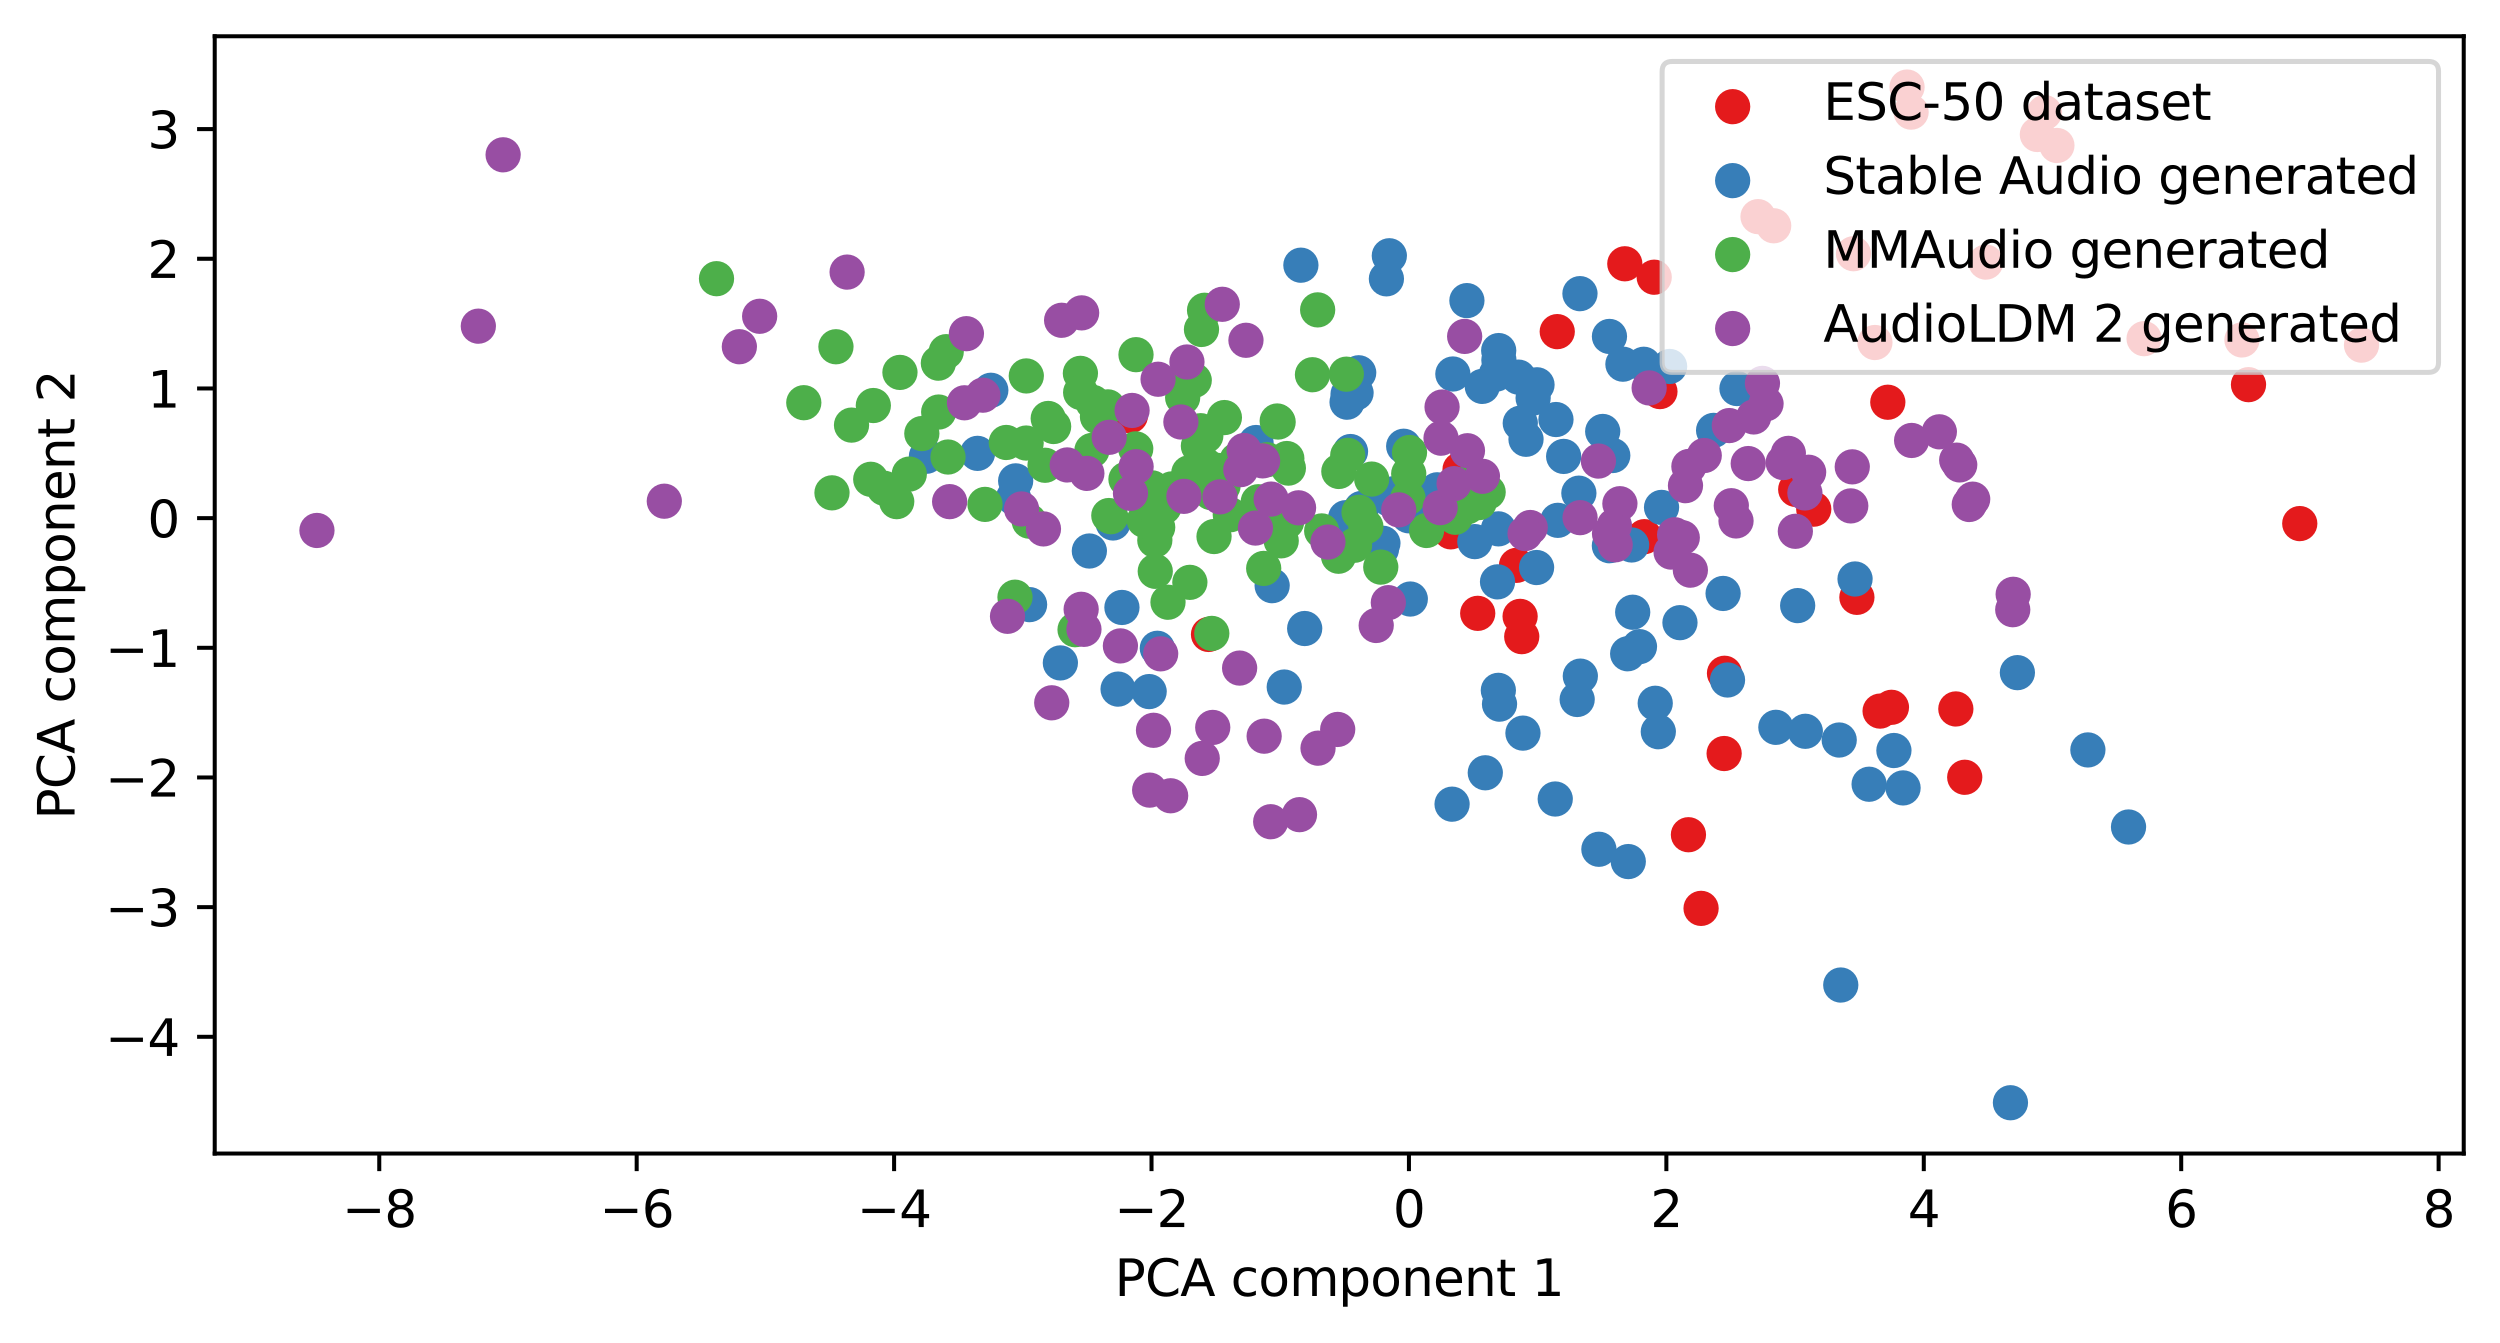 <?xml version="1.0" encoding="utf-8" standalone="no"?>
<!DOCTYPE svg PUBLIC "-//W3C//DTD SVG 1.1//EN"
  "http://www.w3.org/Graphics/SVG/1.1/DTD/svg11.dtd">
<svg xmlns:xlink="http://www.w3.org/1999/xlink" width="496.22pt" height="266.516pt" viewBox="0 0 496.22 266.516" xmlns="http://www.w3.org/2000/svg" version="1.1">
 <defs>
  <style type="text/css">*{stroke-linejoin: round; stroke-linecap: butt}</style>
 </defs>
 <g id="figure_1">
  <g id="patch_1">
   <path d="M 0 266.516 
L 496.22 266.516 
L 496.22 0 
L 0 0 
z
" style="fill: #ffffff"/>
  </g>
  <g id="axes_1">
   <g id="patch_2">
    <path d="M 42.62 228.96 
L 489.02 228.96 
L 489.02 7.2 
L 42.62 7.2 
z
" style="fill: #ffffff"/>
   </g>
   <g id="PathCollection_1">
    <defs>
     <path id="m8221ff4026" d="M 0 3 
C 0.796 3 1.559 2.684 2.121 2.121 
C 2.684 1.559 3 0.796 3 0 
C 3 -0.796 2.684 -1.559 2.121 -2.121 
C 1.559 -2.684 0.796 -3 0 -3 
C -0.796 -3 -1.559 -2.684 -2.121 -2.121 
C -2.684 -1.559 -3 -0.796 -3 0 
C -3 0.796 -2.684 1.559 -2.121 2.121 
C -1.559 2.684 -0.796 3 0 3 
z
" style="stroke: #e41a1c"/>
    </defs>
    <g clip-path="url(#p72305e08de)">
     <use xlink:href="#m8221ff4026" x="394.158" y="52.021" style="fill: #e41a1c; stroke: #e41a1c"/>
     <use xlink:href="#m8221ff4026" x="337.642" y="180.302" style="fill: #e41a1c; stroke: #e41a1c"/>
     <use xlink:href="#m8221ff4026" x="408.273" y="28.875" style="fill: #e41a1c; stroke: #e41a1c"/>
     <use xlink:href="#m8221ff4026" x="367.892" y="50.361" style="fill: #e41a1c; stroke: #e41a1c"/>
     <use xlink:href="#m8221ff4026" x="456.476" y="103.924" style="fill: #e41a1c; stroke: #e41a1c"/>
     <use xlink:href="#m8221ff4026" x="309.094" y="65.824" style="fill: #e41a1c; stroke: #e41a1c"/>
     <use xlink:href="#m8221ff4026" x="301.724" y="122.343" style="fill: #e41a1c; stroke: #e41a1c"/>
     <use xlink:href="#m8221ff4026" x="379.33" y="22.257" style="fill: #e41a1c; stroke: #e41a1c"/>
     <use xlink:href="#m8221ff4026" x="389.974" y="154.279" style="fill: #e41a1c; stroke: #e41a1c"/>
     <use xlink:href="#m8221ff4026" x="425.573" y="67.222" style="fill: #e41a1c; stroke: #e41a1c"/>
     <use xlink:href="#m8221ff4026" x="348.944" y="43" style="fill: #e41a1c; stroke: #e41a1c"/>
     <use xlink:href="#m8221ff4026" x="352.057" y="44.813" style="fill: #e41a1c; stroke: #e41a1c"/>
     <use xlink:href="#m8221ff4026" x="374.707" y="79.839" style="fill: #e41a1c; stroke: #e41a1c"/>
     <use xlink:href="#m8221ff4026" x="375.427" y="140.394" style="fill: #e41a1c; stroke: #e41a1c"/>
     <use xlink:href="#m8221ff4026" x="360.009" y="101.062" style="fill: #e41a1c; stroke: #e41a1c"/>
     <use xlink:href="#m8221ff4026" x="342.291" y="133.636" style="fill: #e41a1c; stroke: #e41a1c"/>
     <use xlink:href="#m8221ff4026" x="388.211" y="140.718" style="fill: #e41a1c; stroke: #e41a1c"/>
     <use xlink:href="#m8221ff4026" x="293.31" y="121.742" style="fill: #e41a1c; stroke: #e41a1c"/>
     <use xlink:href="#m8221ff4026" x="322.505" y="52.358" style="fill: #e41a1c; stroke: #e41a1c"/>
     <use xlink:href="#m8221ff4026" x="405.805" y="22.338" style="fill: #e41a1c; stroke: #e41a1c"/>
     <use xlink:href="#m8221ff4026" x="329.475" y="77.724" style="fill: #e41a1c; stroke: #e41a1c"/>
     <use xlink:href="#m8221ff4026" x="378.525" y="17.28" style="fill: #e41a1c; stroke: #e41a1c"/>
     <use xlink:href="#m8221ff4026" x="239.874" y="125.928" style="fill: #e41a1c; stroke: #e41a1c"/>
     <use xlink:href="#m8221ff4026" x="372.149" y="67.983" style="fill: #e41a1c; stroke: #e41a1c"/>
     <use xlink:href="#m8221ff4026" x="289.802" y="93.185" style="fill: #e41a1c; stroke: #e41a1c"/>
     <use xlink:href="#m8221ff4026" x="328.339" y="55.022" style="fill: #e41a1c; stroke: #e41a1c"/>
     <use xlink:href="#m8221ff4026" x="326.387" y="106.523" style="fill: #e41a1c; stroke: #e41a1c"/>
     <use xlink:href="#m8221ff4026" x="302.046" y="126.368" style="fill: #e41a1c; stroke: #e41a1c"/>
     <use xlink:href="#m8221ff4026" x="224.369" y="82.535" style="fill: #e41a1c; stroke: #e41a1c"/>
     <use xlink:href="#m8221ff4026" x="287.968" y="105.566" style="fill: #e41a1c; stroke: #e41a1c"/>
     <use xlink:href="#m8221ff4026" x="404.391" y="26.698" style="fill: #e41a1c; stroke: #e41a1c"/>
     <use xlink:href="#m8221ff4026" x="356.427" y="97.143" style="fill: #e41a1c; stroke: #e41a1c"/>
     <use xlink:href="#m8221ff4026" x="335.135" y="165.684" style="fill: #e41a1c; stroke: #e41a1c"/>
     <use xlink:href="#m8221ff4026" x="342.221" y="149.566" style="fill: #e41a1c; stroke: #e41a1c"/>
     <use xlink:href="#m8221ff4026" x="373.178" y="141.143" style="fill: #e41a1c; stroke: #e41a1c"/>
     <use xlink:href="#m8221ff4026" x="368.571" y="118.566" style="fill: #e41a1c; stroke: #e41a1c"/>
     <use xlink:href="#m8221ff4026" x="446.3" y="76.35" style="fill: #e41a1c; stroke: #e41a1c"/>
     <use xlink:href="#m8221ff4026" x="444.998" y="67.473" style="fill: #e41a1c; stroke: #e41a1c"/>
     <use xlink:href="#m8221ff4026" x="468.729" y="68.505" style="fill: #e41a1c; stroke: #e41a1c"/>
     <use xlink:href="#m8221ff4026" x="301.011" y="112.213" style="fill: #e41a1c; stroke: #e41a1c"/>
    </g>
   </g>
   <g id="PathCollection_2">
    <defs>
     <path id="mdfcf07f5c6" d="M 0 3 
C 0.796 3 1.559 2.684 2.121 2.121 
C 2.684 1.559 3 0.796 3 0 
C 3 -0.796 2.684 -1.559 2.121 -2.121 
C 1.559 -2.684 0.796 -3 0 -3 
C -0.796 -3 -1.559 -2.684 -2.121 -2.121 
C -2.684 -1.559 -3 -0.796 -3 0 
C -3 0.796 -2.684 1.559 -2.121 2.121 
C -1.559 2.684 -0.796 3 0 3 
z
" style="stroke: #377eb8"/>
    </defs>
    <g clip-path="url(#p72305e08de)">
     <use xlink:href="#mdfcf07f5c6" x="288.376" y="74.236" style="fill: #377eb8; stroke: #377eb8"/>
     <use xlink:href="#mdfcf07f5c6" x="216.224" y="109.368" style="fill: #377eb8; stroke: #377eb8"/>
     <use xlink:href="#mdfcf07f5c6" x="348.417" y="77.484" style="fill: #377eb8; stroke: #377eb8"/>
     <use xlink:href="#mdfcf07f5c6" x="305.078" y="76.378" style="fill: #377eb8; stroke: #377eb8"/>
     <use xlink:href="#mdfcf07f5c6" x="221.926" y="136.778" style="fill: #377eb8; stroke: #377eb8"/>
     <use xlink:href="#mdfcf07f5c6" x="201.166" y="98.765" style="fill: #377eb8; stroke: #377eb8"/>
     <use xlink:href="#mdfcf07f5c6" x="297.24" y="115.491" style="fill: #377eb8; stroke: #377eb8"/>
     <use xlink:href="#mdfcf07f5c6" x="269.159" y="77.996" style="fill: #377eb8; stroke: #377eb8"/>
     <use xlink:href="#mdfcf07f5c6" x="365.06" y="146.884" style="fill: #377eb8; stroke: #377eb8"/>
     <use xlink:href="#mdfcf07f5c6" x="317.359" y="168.57" style="fill: #377eb8; stroke: #377eb8"/>
     <use xlink:href="#mdfcf07f5c6" x="297.515" y="71.481" style="fill: #377eb8; stroke: #377eb8"/>
     <use xlink:href="#mdfcf07f5c6" x="275.184" y="55.346" style="fill: #377eb8; stroke: #377eb8"/>
     <use xlink:href="#mdfcf07f5c6" x="274.489" y="107.832" style="fill: #377eb8; stroke: #377eb8"/>
     <use xlink:href="#mdfcf07f5c6" x="279.927" y="118.9" style="fill: #377eb8; stroke: #377eb8"/>
     <use xlink:href="#mdfcf07f5c6" x="274.199" y="109.025" style="fill: #377eb8; stroke: #377eb8"/>
     <use xlink:href="#mdfcf07f5c6" x="301.399" y="74.856" style="fill: #377eb8; stroke: #377eb8"/>
     <use xlink:href="#mdfcf07f5c6" x="183.886" y="90.564" style="fill: #377eb8; stroke: #377eb8"/>
     <use xlink:href="#mdfcf07f5c6" x="422.487" y="164.149" style="fill: #377eb8; stroke: #377eb8"/>
     <use xlink:href="#mdfcf07f5c6" x="377.735" y="156.393" style="fill: #377eb8; stroke: #377eb8"/>
     <use xlink:href="#mdfcf07f5c6" x="267.376" y="79.829" style="fill: #377eb8; stroke: #377eb8"/>
     <use xlink:href="#mdfcf07f5c6" x="319.442" y="108.317" style="fill: #377eb8; stroke: #377eb8"/>
     <use xlink:href="#mdfcf07f5c6" x="313.602" y="58.286" style="fill: #377eb8; stroke: #377eb8"/>
     <use xlink:href="#mdfcf07f5c6" x="267.574" y="78.245" style="fill: #377eb8; stroke: #377eb8"/>
     <use xlink:href="#mdfcf07f5c6" x="201.596" y="95.446" style="fill: #377eb8; stroke: #377eb8"/>
     <use xlink:href="#mdfcf07f5c6" x="245.277" y="92.991" style="fill: #377eb8; stroke: #377eb8"/>
     <use xlink:href="#mdfcf07f5c6" x="329.796" y="100.715" style="fill: #377eb8; stroke: #377eb8"/>
     <use xlink:href="#mdfcf07f5c6" x="194.026" y="89.988" style="fill: #377eb8; stroke: #377eb8"/>
     <use xlink:href="#mdfcf07f5c6" x="268.059" y="89.626" style="fill: #377eb8; stroke: #377eb8"/>
     <use xlink:href="#mdfcf07f5c6" x="309.206" y="103.281" style="fill: #377eb8; stroke: #377eb8"/>
     <use xlink:href="#mdfcf07f5c6" x="302.894" y="87.193" style="fill: #377eb8; stroke: #377eb8"/>
     <use xlink:href="#mdfcf07f5c6" x="252.505" y="116.246" style="fill: #377eb8; stroke: #377eb8"/>
     <use xlink:href="#mdfcf07f5c6" x="318.117" y="85.64" style="fill: #377eb8; stroke: #377eb8"/>
     <use xlink:href="#mdfcf07f5c6" x="365.37" y="195.515" style="fill: #377eb8; stroke: #377eb8"/>
     <use xlink:href="#mdfcf07f5c6" x="301.755" y="84.005" style="fill: #377eb8; stroke: #377eb8"/>
     <use xlink:href="#mdfcf07f5c6" x="294.213" y="76.691" style="fill: #377eb8; stroke: #377eb8"/>
     <use xlink:href="#mdfcf07f5c6" x="375.918" y="148.967" style="fill: #377eb8; stroke: #377eb8"/>
     <use xlink:href="#mdfcf07f5c6" x="329.153" y="145.236" style="fill: #377eb8; stroke: #377eb8"/>
     <use xlink:href="#mdfcf07f5c6" x="196.665" y="77.465" style="fill: #377eb8; stroke: #377eb8"/>
     <use xlink:href="#mdfcf07f5c6" x="352.49" y="144.366" style="fill: #377eb8; stroke: #377eb8"/>
     <use xlink:href="#mdfcf07f5c6" x="313.675" y="134.203" style="fill: #377eb8; stroke: #377eb8"/>
     <use xlink:href="#mdfcf07f5c6" x="340.128" y="85.427" style="fill: #377eb8; stroke: #377eb8"/>
     <use xlink:href="#mdfcf07f5c6" x="333.452" y="123.592" style="fill: #377eb8; stroke: #377eb8"/>
     <use xlink:href="#mdfcf07f5c6" x="258.963" y="124.753" style="fill: #377eb8; stroke: #377eb8"/>
     <use xlink:href="#mdfcf07f5c6" x="228.093" y="137.271" style="fill: #377eb8; stroke: #377eb8"/>
     <use xlink:href="#mdfcf07f5c6" x="297.011" y="74.247" style="fill: #377eb8; stroke: #377eb8"/>
     <use xlink:href="#mdfcf07f5c6" x="269.684" y="73.992" style="fill: #377eb8; stroke: #377eb8"/>
     <use xlink:href="#mdfcf07f5c6" x="291.164" y="59.668" style="fill: #377eb8; stroke: #377eb8"/>
     <use xlink:href="#mdfcf07f5c6" x="356.815" y="120.203" style="fill: #377eb8; stroke: #377eb8"/>
     <use xlink:href="#mdfcf07f5c6" x="324.07" y="121.518" style="fill: #377eb8; stroke: #377eb8"/>
     <use xlink:href="#mdfcf07f5c6" x="322.131" y="72.286" style="fill: #377eb8; stroke: #377eb8"/>
     <use xlink:href="#mdfcf07f5c6" x="270.226" y="100.925" style="fill: #377eb8; stroke: #377eb8"/>
     <use xlink:href="#mdfcf07f5c6" x="399.049" y="218.88" style="fill: #377eb8; stroke: #377eb8"/>
     <use xlink:href="#mdfcf07f5c6" x="370.997" y="155.662" style="fill: #377eb8; stroke: #377eb8"/>
     <use xlink:href="#mdfcf07f5c6" x="342.014" y="117.793" style="fill: #377eb8; stroke: #377eb8"/>
     <use xlink:href="#mdfcf07f5c6" x="302.287" y="145.517" style="fill: #377eb8; stroke: #377eb8"/>
     <use xlink:href="#mdfcf07f5c6" x="292.735" y="107.503" style="fill: #377eb8; stroke: #377eb8"/>
     <use xlink:href="#mdfcf07f5c6" x="344.765" y="77.122" style="fill: #377eb8; stroke: #377eb8"/>
     <use xlink:href="#mdfcf07f5c6" x="342.891" y="134.971" style="fill: #377eb8; stroke: #377eb8"/>
     <use xlink:href="#mdfcf07f5c6" x="222.69" y="120.573" style="fill: #377eb8; stroke: #377eb8"/>
     <use xlink:href="#mdfcf07f5c6" x="414.419" y="148.853" style="fill: #377eb8; stroke: #377eb8"/>
     <use xlink:href="#mdfcf07f5c6" x="358.332" y="145.153" style="fill: #377eb8; stroke: #377eb8"/>
     <use xlink:href="#mdfcf07f5c6" x="368.204" y="114.921" style="fill: #377eb8; stroke: #377eb8"/>
     <use xlink:href="#mdfcf07f5c6" x="319.458" y="66.781" style="fill: #377eb8; stroke: #377eb8"/>
     <use xlink:href="#mdfcf07f5c6" x="313.387" y="97.888" style="fill: #377eb8; stroke: #377eb8"/>
     <use xlink:href="#mdfcf07f5c6" x="326.255" y="72.303" style="fill: #377eb8; stroke: #377eb8"/>
     <use xlink:href="#mdfcf07f5c6" x="288.218" y="159.618" style="fill: #377eb8; stroke: #377eb8"/>
     <use xlink:href="#mdfcf07f5c6" x="275.765" y="50.765" style="fill: #377eb8; stroke: #377eb8"/>
     <use xlink:href="#mdfcf07f5c6" x="297.42" y="104.972" style="fill: #377eb8; stroke: #377eb8"/>
     <use xlink:href="#mdfcf07f5c6" x="323.858" y="108.17" style="fill: #377eb8; stroke: #377eb8"/>
     <use xlink:href="#mdfcf07f5c6" x="204.36" y="120.01" style="fill: #377eb8; stroke: #377eb8"/>
     <use xlink:href="#mdfcf07f5c6" x="304.991" y="112.646" style="fill: #377eb8; stroke: #377eb8"/>
     <use xlink:href="#mdfcf07f5c6" x="400.427" y="133.511" style="fill: #377eb8; stroke: #377eb8"/>
     <use xlink:href="#mdfcf07f5c6" x="275.819" y="99.097" style="fill: #377eb8; stroke: #377eb8"/>
     <use xlink:href="#mdfcf07f5c6" x="276.555" y="98.016" style="fill: #377eb8; stroke: #377eb8"/>
     <use xlink:href="#mdfcf07f5c6" x="308.695" y="158.593" style="fill: #377eb8; stroke: #377eb8"/>
     <use xlink:href="#mdfcf07f5c6" x="258.21" y="52.637" style="fill: #377eb8; stroke: #377eb8"/>
     <use xlink:href="#mdfcf07f5c6" x="285.257" y="97.219" style="fill: #377eb8; stroke: #377eb8"/>
     <use xlink:href="#mdfcf07f5c6" x="325.415" y="128.353" style="fill: #377eb8; stroke: #377eb8"/>
     <use xlink:href="#mdfcf07f5c6" x="310.366" y="90.594" style="fill: #377eb8; stroke: #377eb8"/>
     <use xlink:href="#mdfcf07f5c6" x="283.864" y="103.379" style="fill: #377eb8; stroke: #377eb8"/>
     <use xlink:href="#mdfcf07f5c6" x="294.811" y="153.388" style="fill: #377eb8; stroke: #377eb8"/>
     <use xlink:href="#mdfcf07f5c6" x="249.308" y="87.836" style="fill: #377eb8; stroke: #377eb8"/>
     <use xlink:href="#mdfcf07f5c6" x="320.117" y="90.415" style="fill: #377eb8; stroke: #377eb8"/>
     <use xlink:href="#mdfcf07f5c6" x="254.907" y="136.369" style="fill: #377eb8; stroke: #377eb8"/>
     <use xlink:href="#mdfcf07f5c6" x="278.615" y="88.573" style="fill: #377eb8; stroke: #377eb8"/>
     <use xlink:href="#mdfcf07f5c6" x="323.072" y="129.762" style="fill: #377eb8; stroke: #377eb8"/>
     <use xlink:href="#mdfcf07f5c6" x="229.718" y="128.678" style="fill: #377eb8; stroke: #377eb8"/>
     <use xlink:href="#mdfcf07f5c6" x="308.84" y="83.272" style="fill: #377eb8; stroke: #377eb8"/>
     <use xlink:href="#mdfcf07f5c6" x="279.587" y="102.369" style="fill: #377eb8; stroke: #377eb8"/>
     <use xlink:href="#mdfcf07f5c6" x="304.307" y="79.011" style="fill: #377eb8; stroke: #377eb8"/>
     <use xlink:href="#mdfcf07f5c6" x="297.636" y="139.763" style="fill: #377eb8; stroke: #377eb8"/>
     <use xlink:href="#mdfcf07f5c6" x="210.469" y="131.583" style="fill: #377eb8; stroke: #377eb8"/>
     <use xlink:href="#mdfcf07f5c6" x="267.095" y="102.755" style="fill: #377eb8; stroke: #377eb8"/>
     <use xlink:href="#mdfcf07f5c6" x="313.048" y="138.838" style="fill: #377eb8; stroke: #377eb8"/>
     <use xlink:href="#mdfcf07f5c6" x="220.93" y="103.807" style="fill: #377eb8; stroke: #377eb8"/>
     <use xlink:href="#mdfcf07f5c6" x="297.474" y="69.584" style="fill: #377eb8; stroke: #377eb8"/>
     <use xlink:href="#mdfcf07f5c6" x="331.399" y="72.738" style="fill: #377eb8; stroke: #377eb8"/>
     <use xlink:href="#mdfcf07f5c6" x="328.542" y="139.591" style="fill: #377eb8; stroke: #377eb8"/>
     <use xlink:href="#mdfcf07f5c6" x="297.404" y="137.027" style="fill: #377eb8; stroke: #377eb8"/>
     <use xlink:href="#mdfcf07f5c6" x="323.194" y="171.012" style="fill: #377eb8; stroke: #377eb8"/>
    </g>
   </g>
   <g id="PathCollection_3">
    <defs>
     <path id="m724872bd80" d="M 0 3 
C 0.796 3 1.559 2.684 2.121 2.121 
C 2.684 1.559 3 0.796 3 0 
C 3 -0.796 2.684 -1.559 2.121 -2.121 
C 1.559 -2.684 0.796 -3 0 -3 
C -0.796 -3 -1.559 -2.684 -2.121 -2.121 
C -2.684 -1.559 -3 -0.796 -3 0 
C -3 0.796 -2.684 1.559 -2.121 2.121 
C -1.559 2.684 -0.796 3 0 3 
z
" style="stroke: #4daf4a"/>
    </defs>
    <g clip-path="url(#p72305e08de)">
     <use xlink:href="#m724872bd80" x="242.763" y="96.432" style="fill: #4daf4a; stroke: #4daf4a"/>
     <use xlink:href="#m724872bd80" x="239.089" y="61.583" style="fill: #4daf4a; stroke: #4daf4a"/>
     <use xlink:href="#m724872bd80" x="204.29" y="103.445" style="fill: #4daf4a; stroke: #4daf4a"/>
     <use xlink:href="#m724872bd80" x="234.496" y="76.074" style="fill: #4daf4a; stroke: #4daf4a"/>
     <use xlink:href="#m724872bd80" x="239.342" y="86.479" style="fill: #4daf4a; stroke: #4daf4a"/>
     <use xlink:href="#m724872bd80" x="165.138" y="97.823" style="fill: #4daf4a; stroke: #4daf4a"/>
     <use xlink:href="#m724872bd80" x="231.832" y="119.535" style="fill: #4daf4a; stroke: #4daf4a"/>
     <use xlink:href="#m724872bd80" x="234.743" y="78.909" style="fill: #4daf4a; stroke: #4daf4a"/>
     <use xlink:href="#m724872bd80" x="203.674" y="87.94" style="fill: #4daf4a; stroke: #4daf4a"/>
     <use xlink:href="#m724872bd80" x="201.463" y="118.534" style="fill: #4daf4a; stroke: #4daf4a"/>
     <use xlink:href="#m724872bd80" x="238.33" y="85.489" style="fill: #4daf4a; stroke: #4daf4a"/>
     <use xlink:href="#m724872bd80" x="250.828" y="112.825" style="fill: #4daf4a; stroke: #4daf4a"/>
     <use xlink:href="#m724872bd80" x="249.693" y="101.631" style="fill: #4daf4a; stroke: #4daf4a"/>
     <use xlink:href="#m724872bd80" x="243.029" y="82.881" style="fill: #4daf4a; stroke: #4daf4a"/>
     <use xlink:href="#m724872bd80" x="177.988" y="99.57" style="fill: #4daf4a; stroke: #4daf4a"/>
     <use xlink:href="#m724872bd80" x="279.457" y="98.786" style="fill: #4daf4a; stroke: #4daf4a"/>
     <use xlink:href="#m724872bd80" x="283.158" y="105.293" style="fill: #4daf4a; stroke: #4daf4a"/>
     <use xlink:href="#m724872bd80" x="159.543" y="79.931" style="fill: #4daf4a; stroke: #4daf4a"/>
     <use xlink:href="#m724872bd80" x="229.305" y="113.397" style="fill: #4daf4a; stroke: #4daf4a"/>
     <use xlink:href="#m724872bd80" x="232.579" y="97.044" style="fill: #4daf4a; stroke: #4daf4a"/>
     <use xlink:href="#m724872bd80" x="268.865" y="108.227" style="fill: #4daf4a; stroke: #4daf4a"/>
     <use xlink:href="#m724872bd80" x="187.813" y="69.801" style="fill: #4daf4a; stroke: #4daf4a"/>
     <use xlink:href="#m724872bd80" x="241.803" y="96.909" style="fill: #4daf4a; stroke: #4daf4a"/>
     <use xlink:href="#m724872bd80" x="231.049" y="100.629" style="fill: #4daf4a; stroke: #4daf4a"/>
     <use xlink:href="#m724872bd80" x="241.815" y="93.378" style="fill: #4daf4a; stroke: #4daf4a"/>
     <use xlink:href="#m724872bd80" x="269.749" y="101.684" style="fill: #4daf4a; stroke: #4daf4a"/>
     <use xlink:href="#m724872bd80" x="254.306" y="107.348" style="fill: #4daf4a; stroke: #4daf4a"/>
     <use xlink:href="#m724872bd80" x="169.017" y="84.379" style="fill: #4daf4a; stroke: #4daf4a"/>
     <use xlink:href="#m724872bd80" x="267.226" y="74.269" style="fill: #4daf4a; stroke: #4daf4a"/>
     <use xlink:href="#m724872bd80" x="240.968" y="106.496" style="fill: #4daf4a; stroke: #4daf4a"/>
     <use xlink:href="#m724872bd80" x="213.384" y="124.989" style="fill: #4daf4a; stroke: #4daf4a"/>
     <use xlink:href="#m724872bd80" x="175.498" y="96.913" style="fill: #4daf4a; stroke: #4daf4a"/>
     <use xlink:href="#m724872bd80" x="199.732" y="87.825" style="fill: #4daf4a; stroke: #4daf4a"/>
     <use xlink:href="#m724872bd80" x="271.109" y="104.534" style="fill: #4daf4a; stroke: #4daf4a"/>
     <use xlink:href="#m724872bd80" x="217.833" y="82.716" style="fill: #4daf4a; stroke: #4daf4a"/>
     <use xlink:href="#m724872bd80" x="229.788" y="104.665" style="fill: #4daf4a; stroke: #4daf4a"/>
     <use xlink:href="#m724872bd80" x="255.726" y="92.917" style="fill: #4daf4a; stroke: #4daf4a"/>
     <use xlink:href="#m724872bd80" x="223.491" y="95.127" style="fill: #4daf4a; stroke: #4daf4a"/>
     <use xlink:href="#m724872bd80" x="216.921" y="79.866" style="fill: #4daf4a; stroke: #4daf4a"/>
     <use xlink:href="#m724872bd80" x="240.34" y="97.771" style="fill: #4daf4a; stroke: #4daf4a"/>
     <use xlink:href="#m724872bd80" x="227.12" y="103.265" style="fill: #4daf4a; stroke: #4daf4a"/>
     <use xlink:href="#m724872bd80" x="244.196" y="102.172" style="fill: #4daf4a; stroke: #4daf4a"/>
     <use xlink:href="#m724872bd80" x="292.427" y="95.216" style="fill: #4daf4a; stroke: #4daf4a"/>
     <use xlink:href="#m724872bd80" x="237.041" y="75.49" style="fill: #4daf4a; stroke: #4daf4a"/>
     <use xlink:href="#m724872bd80" x="228.677" y="96.838" style="fill: #4daf4a; stroke: #4daf4a"/>
     <use xlink:href="#m724872bd80" x="253.694" y="83.771" style="fill: #4daf4a; stroke: #4daf4a"/>
     <use xlink:href="#m724872bd80" x="240.526" y="125.724" style="fill: #4daf4a; stroke: #4daf4a"/>
     <use xlink:href="#m724872bd80" x="253.509" y="83.561" style="fill: #4daf4a; stroke: #4daf4a"/>
     <use xlink:href="#m724872bd80" x="220.087" y="102.328" style="fill: #4daf4a; stroke: #4daf4a"/>
     <use xlink:href="#m724872bd80" x="186.317" y="81.785" style="fill: #4daf4a; stroke: #4daf4a"/>
     <use xlink:href="#m724872bd80" x="188.168" y="90.713" style="fill: #4daf4a; stroke: #4daf4a"/>
     <use xlink:href="#m724872bd80" x="214.445" y="74.106" style="fill: #4daf4a; stroke: #4daf4a"/>
     <use xlink:href="#m724872bd80" x="260.508" y="74.377" style="fill: #4daf4a; stroke: #4daf4a"/>
     <use xlink:href="#m724872bd80" x="214.496" y="77.902" style="fill: #4daf4a; stroke: #4daf4a"/>
     <use xlink:href="#m724872bd80" x="178.628" y="73.92" style="fill: #4daf4a; stroke: #4daf4a"/>
     <use xlink:href="#m724872bd80" x="216.733" y="89.407" style="fill: #4daf4a; stroke: #4daf4a"/>
     <use xlink:href="#m724872bd80" x="235.971" y="93.86" style="fill: #4daf4a; stroke: #4daf4a"/>
     <use xlink:href="#m724872bd80" x="245.509" y="91.323" style="fill: #4daf4a; stroke: #4daf4a"/>
     <use xlink:href="#m724872bd80" x="293.592" y="99.757" style="fill: #4daf4a; stroke: #4daf4a"/>
     <use xlink:href="#m724872bd80" x="279.767" y="89.813" style="fill: #4daf4a; stroke: #4daf4a"/>
     <use xlink:href="#m724872bd80" x="255.421" y="91.013" style="fill: #4daf4a; stroke: #4daf4a"/>
     <use xlink:href="#m724872bd80" x="249.751" y="99.587" style="fill: #4daf4a; stroke: #4daf4a"/>
     <use xlink:href="#m724872bd80" x="291.256" y="100.602" style="fill: #4daf4a; stroke: #4daf4a"/>
     <use xlink:href="#m724872bd80" x="142.219" y="55.316" style="fill: #4daf4a; stroke: #4daf4a"/>
     <use xlink:href="#m724872bd80" x="279.612" y="94.041" style="fill: #4daf4a; stroke: #4daf4a"/>
     <use xlink:href="#m724872bd80" x="225.484" y="70.398" style="fill: #4daf4a; stroke: #4daf4a"/>
     <use xlink:href="#m724872bd80" x="237.868" y="88.512" style="fill: #4daf4a; stroke: #4daf4a"/>
     <use xlink:href="#m724872bd80" x="195.512" y="100.117" style="fill: #4daf4a; stroke: #4daf4a"/>
     <use xlink:href="#m724872bd80" x="180.485" y="94.1" style="fill: #4daf4a; stroke: #4daf4a"/>
     <use xlink:href="#m724872bd80" x="186.255" y="72.081" style="fill: #4daf4a; stroke: #4daf4a"/>
     <use xlink:href="#m724872bd80" x="236.171" y="115.59" style="fill: #4daf4a; stroke: #4daf4a"/>
     <use xlink:href="#m724872bd80" x="288.847" y="102.673" style="fill: #4daf4a; stroke: #4daf4a"/>
     <use xlink:href="#m724872bd80" x="255.377" y="103.587" style="fill: #4daf4a; stroke: #4daf4a"/>
     <use xlink:href="#m724872bd80" x="173.345" y="80.493" style="fill: #4daf4a; stroke: #4daf4a"/>
     <use xlink:href="#m724872bd80" x="239.476" y="92.493" style="fill: #4daf4a; stroke: #4daf4a"/>
     <use xlink:href="#m724872bd80" x="165.925" y="68.826" style="fill: #4daf4a; stroke: #4daf4a"/>
     <use xlink:href="#m724872bd80" x="261.539" y="61.507" style="fill: #4daf4a; stroke: #4daf4a"/>
     <use xlink:href="#m724872bd80" x="295.379" y="97.672" style="fill: #4daf4a; stroke: #4daf4a"/>
     <use xlink:href="#m724872bd80" x="219.911" y="80.761" style="fill: #4daf4a; stroke: #4daf4a"/>
     <use xlink:href="#m724872bd80" x="207.427" y="92.35" style="fill: #4daf4a; stroke: #4daf4a"/>
     <use xlink:href="#m724872bd80" x="238.479" y="65.392" style="fill: #4daf4a; stroke: #4daf4a"/>
     <use xlink:href="#m724872bd80" x="272.264" y="95.092" style="fill: #4daf4a; stroke: #4daf4a"/>
     <use xlink:href="#m724872bd80" x="182.973" y="86.059" style="fill: #4daf4a; stroke: #4daf4a"/>
     <use xlink:href="#m724872bd80" x="220.458" y="102.566" style="fill: #4daf4a; stroke: #4daf4a"/>
     <use xlink:href="#m724872bd80" x="231.209" y="100.053" style="fill: #4daf4a; stroke: #4daf4a"/>
     <use xlink:href="#m724872bd80" x="265.744" y="93.577" style="fill: #4daf4a; stroke: #4daf4a"/>
     <use xlink:href="#m724872bd80" x="251.492" y="91.245" style="fill: #4daf4a; stroke: #4daf4a"/>
     <use xlink:href="#m724872bd80" x="208.061" y="83.06" style="fill: #4daf4a; stroke: #4daf4a"/>
     <use xlink:href="#m724872bd80" x="265.684" y="110.408" style="fill: #4daf4a; stroke: #4daf4a"/>
     <use xlink:href="#m724872bd80" x="225.429" y="89.091" style="fill: #4daf4a; stroke: #4daf4a"/>
     <use xlink:href="#m724872bd80" x="203.706" y="74.62" style="fill: #4daf4a; stroke: #4daf4a"/>
     <use xlink:href="#m724872bd80" x="235.131" y="98.135" style="fill: #4daf4a; stroke: #4daf4a"/>
     <use xlink:href="#m724872bd80" x="236.277" y="93.937" style="fill: #4daf4a; stroke: #4daf4a"/>
     <use xlink:href="#m724872bd80" x="229.057" y="103.51" style="fill: #4daf4a; stroke: #4daf4a"/>
     <use xlink:href="#m724872bd80" x="229.217" y="107.245" style="fill: #4daf4a; stroke: #4daf4a"/>
     <use xlink:href="#m724872bd80" x="172.83" y="95.133" style="fill: #4daf4a; stroke: #4daf4a"/>
     <use xlink:href="#m724872bd80" x="274.065" y="112.564" style="fill: #4daf4a; stroke: #4daf4a"/>
     <use xlink:href="#m724872bd80" x="262.338" y="105.382" style="fill: #4daf4a; stroke: #4daf4a"/>
     <use xlink:href="#m724872bd80" x="267.511" y="90.385" style="fill: #4daf4a; stroke: #4daf4a"/>
     <use xlink:href="#m724872bd80" x="209.133" y="84.655" style="fill: #4daf4a; stroke: #4daf4a"/>
    </g>
   </g>
   <g id="PathCollection_4">
    <defs>
     <path id="m43de4c2665" d="M 0 3 
C 0.796 3 1.559 2.684 2.121 2.121 
C 2.684 1.559 3 0.796 3 0 
C 3 -0.796 2.684 -1.559 2.121 -2.121 
C 1.559 -2.684 0.796 -3 0 -3 
C -0.796 -3 -1.559 -2.684 -2.121 -2.121 
C -2.684 -1.559 -3 -0.796 -3 0 
C -3 0.796 -2.684 1.559 -2.121 2.121 
C -1.559 2.684 -0.796 3 0 3 
z
" style="stroke: #984ea3"/>
    </defs>
    <g clip-path="url(#p72305e08de)">
     <use xlink:href="#m43de4c2665" x="344.579" y="103.403" style="fill: #984ea3; stroke: #984ea3"/>
     <use xlink:href="#m43de4c2665" x="207.113" y="104.983" style="fill: #984ea3; stroke: #984ea3"/>
     <use xlink:href="#m43de4c2665" x="240.714" y="144.386" style="fill: #984ea3; stroke: #984ea3"/>
     <use xlink:href="#m43de4c2665" x="168.142" y="54.007" style="fill: #984ea3; stroke: #984ea3"/>
     <use xlink:href="#m43de4c2665" x="313.624" y="102.749" style="fill: #984ea3; stroke: #984ea3"/>
     <use xlink:href="#m43de4c2665" x="399.505" y="121.02" style="fill: #984ea3; stroke: #984ea3"/>
     <use xlink:href="#m43de4c2665" x="350.535" y="80.153" style="fill: #984ea3; stroke: #984ea3"/>
     <use xlink:href="#m43de4c2665" x="331.686" y="109.577" style="fill: #984ea3; stroke: #984ea3"/>
     <use xlink:href="#m43de4c2665" x="388.38" y="91.333" style="fill: #984ea3; stroke: #984ea3"/>
     <use xlink:href="#m43de4c2665" x="199.979" y="122.331" style="fill: #984ea3; stroke: #984ea3"/>
     <use xlink:href="#m43de4c2665" x="238.627" y="150.535" style="fill: #984ea3; stroke: #984ea3"/>
     <use xlink:href="#m43de4c2665" x="191.433" y="79.95" style="fill: #984ea3; stroke: #984ea3"/>
     <use xlink:href="#m43de4c2665" x="211.832" y="92.285" style="fill: #984ea3; stroke: #984ea3"/>
     <use xlink:href="#m43de4c2665" x="234.392" y="83.755" style="fill: #984ea3; stroke: #984ea3"/>
     <use xlink:href="#m43de4c2665" x="131.855" y="99.483" style="fill: #984ea3; stroke: #984ea3"/>
     <use xlink:href="#m43de4c2665" x="242.151" y="98.621" style="fill: #984ea3; stroke: #984ea3"/>
     <use xlink:href="#m43de4c2665" x="191.82" y="66.231" style="fill: #984ea3; stroke: #984ea3"/>
     <use xlink:href="#m43de4c2665" x="99.863" y="30.727" style="fill: #984ea3; stroke: #984ea3"/>
     <use xlink:href="#m43de4c2665" x="252.218" y="163.1" style="fill: #984ea3; stroke: #984ea3"/>
     <use xlink:href="#m43de4c2665" x="214.692" y="62.102" style="fill: #984ea3; stroke: #984ea3"/>
     <use xlink:href="#m43de4c2665" x="285.854" y="100.762" style="fill: #984ea3; stroke: #984ea3"/>
     <use xlink:href="#m43de4c2665" x="188.49" y="99.569" style="fill: #984ea3; stroke: #984ea3"/>
     <use xlink:href="#m43de4c2665" x="286.232" y="80.79" style="fill: #984ea3; stroke: #984ea3"/>
     <use xlink:href="#m43de4c2665" x="252.302" y="99.063" style="fill: #984ea3; stroke: #984ea3"/>
     <use xlink:href="#m43de4c2665" x="343.643" y="100.374" style="fill: #984ea3; stroke: #984ea3"/>
     <use xlink:href="#m43de4c2665" x="390.875" y="100.135" style="fill: #984ea3; stroke: #984ea3"/>
     <use xlink:href="#m43de4c2665" x="327.336" y="77.001" style="fill: #984ea3; stroke: #984ea3"/>
     <use xlink:href="#m43de4c2665" x="367.356" y="100.416" style="fill: #984ea3; stroke: #984ea3"/>
     <use xlink:href="#m43de4c2665" x="334.547" y="96.398" style="fill: #984ea3; stroke: #984ea3"/>
     <use xlink:href="#m43de4c2665" x="290.716" y="66.774" style="fill: #984ea3; stroke: #984ea3"/>
     <use xlink:href="#m43de4c2665" x="354.962" y="89.989" style="fill: #984ea3; stroke: #984ea3"/>
     <use xlink:href="#m43de4c2665" x="321.529" y="99.98" style="fill: #984ea3; stroke: #984ea3"/>
     <use xlink:href="#m43de4c2665" x="335.225" y="92.584" style="fill: #984ea3; stroke: #984ea3"/>
     <use xlink:href="#m43de4c2665" x="229.865" y="75.274" style="fill: #984ea3; stroke: #984ea3"/>
     <use xlink:href="#m43de4c2665" x="247.306" y="67.542" style="fill: #984ea3; stroke: #984ea3"/>
     <use xlink:href="#m43de4c2665" x="277.632" y="101.202" style="fill: #984ea3; stroke: #984ea3"/>
     <use xlink:href="#m43de4c2665" x="250.919" y="146.124" style="fill: #984ea3; stroke: #984ea3"/>
     <use xlink:href="#m43de4c2665" x="257.935" y="161.7" style="fill: #984ea3; stroke: #984ea3"/>
     <use xlink:href="#m43de4c2665" x="275.568" y="119.619" style="fill: #984ea3; stroke: #984ea3"/>
     <use xlink:href="#m43de4c2665" x="246.944" y="89.421" style="fill: #984ea3; stroke: #984ea3"/>
     <use xlink:href="#m43de4c2665" x="250.616" y="91.479" style="fill: #984ea3; stroke: #984ea3"/>
     <use xlink:href="#m43de4c2665" x="261.612" y="148.502" style="fill: #984ea3; stroke: #984ea3"/>
     <use xlink:href="#m43de4c2665" x="319.471" y="105.928" style="fill: #984ea3; stroke: #984ea3"/>
     <use xlink:href="#m43de4c2665" x="202.761" y="101.022" style="fill: #984ea3; stroke: #984ea3"/>
     <use xlink:href="#m43de4c2665" x="263.583" y="107.592" style="fill: #984ea3; stroke: #984ea3"/>
     <use xlink:href="#m43de4c2665" x="367.651" y="92.664" style="fill: #984ea3; stroke: #984ea3"/>
     <use xlink:href="#m43de4c2665" x="220.163" y="86.801" style="fill: #984ea3; stroke: #984ea3"/>
     <use xlink:href="#m43de4c2665" x="347.002" y="92.011" style="fill: #984ea3; stroke: #984ea3"/>
     <use xlink:href="#m43de4c2665" x="384.936" y="85.709" style="fill: #984ea3; stroke: #984ea3"/>
     <use xlink:href="#m43de4c2665" x="94.942" y="64.74" style="fill: #984ea3; stroke: #984ea3"/>
     <use xlink:href="#m43de4c2665" x="265.516" y="144.784" style="fill: #984ea3; stroke: #984ea3"/>
     <use xlink:href="#m43de4c2665" x="224.386" y="97.933" style="fill: #984ea3; stroke: #984ea3"/>
     <use xlink:href="#m43de4c2665" x="399.59" y="117.96" style="fill: #984ea3; stroke: #984ea3"/>
     <use xlink:href="#m43de4c2665" x="228.195" y="156.831" style="fill: #984ea3; stroke: #984ea3"/>
     <use xlink:href="#m43de4c2665" x="286.027" y="86.975" style="fill: #984ea3; stroke: #984ea3"/>
     <use xlink:href="#m43de4c2665" x="234.992" y="98.517" style="fill: #984ea3; stroke: #984ea3"/>
     <use xlink:href="#m43de4c2665" x="358.99" y="93.733" style="fill: #984ea3; stroke: #984ea3"/>
     <use xlink:href="#m43de4c2665" x="288.621" y="95.998" style="fill: #984ea3; stroke: #984ea3"/>
     <use xlink:href="#m43de4c2665" x="225.504" y="92.631" style="fill: #984ea3; stroke: #984ea3"/>
     <use xlink:href="#m43de4c2665" x="257.747" y="100.794" style="fill: #984ea3; stroke: #984ea3"/>
     <use xlink:href="#m43de4c2665" x="242.604" y="60.399" style="fill: #984ea3; stroke: #984ea3"/>
     <use xlink:href="#m43de4c2665" x="358.252" y="97.848" style="fill: #984ea3; stroke: #984ea3"/>
     <use xlink:href="#m43de4c2665" x="146.752" y="68.819" style="fill: #984ea3; stroke: #984ea3"/>
     <use xlink:href="#m43de4c2665" x="222.386" y="128.204" style="fill: #984ea3; stroke: #984ea3"/>
     <use xlink:href="#m43de4c2665" x="150.781" y="62.778" style="fill: #984ea3; stroke: #984ea3"/>
     <use xlink:href="#m43de4c2665" x="348.089" y="82.761" style="fill: #984ea3; stroke: #984ea3"/>
     <use xlink:href="#m43de4c2665" x="224.703" y="81.469" style="fill: #984ea3; stroke: #984ea3"/>
     <use xlink:href="#m43de4c2665" x="215.728" y="93.959" style="fill: #984ea3; stroke: #984ea3"/>
     <use xlink:href="#m43de4c2665" x="320.442" y="104.321" style="fill: #984ea3; stroke: #984ea3"/>
     <use xlink:href="#m43de4c2665" x="333.91" y="106.726" style="fill: #984ea3; stroke: #984ea3"/>
     <use xlink:href="#m43de4c2665" x="235.596" y="71.851" style="fill: #984ea3; stroke: #984ea3"/>
     <use xlink:href="#m43de4c2665" x="195.095" y="78.439" style="fill: #984ea3; stroke: #984ea3"/>
     <use xlink:href="#m43de4c2665" x="388.981" y="92.28" style="fill: #984ea3; stroke: #984ea3"/>
     <use xlink:href="#m43de4c2665" x="353.939" y="91.814" style="fill: #984ea3; stroke: #984ea3"/>
     <use xlink:href="#m43de4c2665" x="246.048" y="132.605" style="fill: #984ea3; stroke: #984ea3"/>
     <use xlink:href="#m43de4c2665" x="391.554" y="99.076" style="fill: #984ea3; stroke: #984ea3"/>
     <use xlink:href="#m43de4c2665" x="343.242" y="84.47" style="fill: #984ea3; stroke: #984ea3"/>
     <use xlink:href="#m43de4c2665" x="215.151" y="124.917" style="fill: #984ea3; stroke: #984ea3"/>
     <use xlink:href="#m43de4c2665" x="230.377" y="129.778" style="fill: #984ea3; stroke: #984ea3"/>
     <use xlink:href="#m43de4c2665" x="228.956" y="144.954" style="fill: #984ea3; stroke: #984ea3"/>
     <use xlink:href="#m43de4c2665" x="232.358" y="157.95" style="fill: #984ea3; stroke: #984ea3"/>
     <use xlink:href="#m43de4c2665" x="349.823" y="76.097" style="fill: #984ea3; stroke: #984ea3"/>
     <use xlink:href="#m43de4c2665" x="356.355" y="105.456" style="fill: #984ea3; stroke: #984ea3"/>
     <use xlink:href="#m43de4c2665" x="320.593" y="108.144" style="fill: #984ea3; stroke: #984ea3"/>
     <use xlink:href="#m43de4c2665" x="379.433" y="87.426" style="fill: #984ea3; stroke: #984ea3"/>
     <use xlink:href="#m43de4c2665" x="273.16" y="124.149" style="fill: #984ea3; stroke: #984ea3"/>
     <use xlink:href="#m43de4c2665" x="335.517" y="113.169" style="fill: #984ea3; stroke: #984ea3"/>
     <use xlink:href="#m43de4c2665" x="332.395" y="106.138" style="fill: #984ea3; stroke: #984ea3"/>
     <use xlink:href="#m43de4c2665" x="338.273" y="90.416" style="fill: #984ea3; stroke: #984ea3"/>
     <use xlink:href="#m43de4c2665" x="291.275" y="89.462" style="fill: #984ea3; stroke: #984ea3"/>
     <use xlink:href="#m43de4c2665" x="246.276" y="93.216" style="fill: #984ea3; stroke: #984ea3"/>
     <use xlink:href="#m43de4c2665" x="214.596" y="120.939" style="fill: #984ea3; stroke: #984ea3"/>
     <use xlink:href="#m43de4c2665" x="208.757" y="139.497" style="fill: #984ea3; stroke: #984ea3"/>
     <use xlink:href="#m43de4c2665" x="303.736" y="104.703" style="fill: #984ea3; stroke: #984ea3"/>
     <use xlink:href="#m43de4c2665" x="302.709" y="105.905" style="fill: #984ea3; stroke: #984ea3"/>
     <use xlink:href="#m43de4c2665" x="249.186" y="104.812" style="fill: #984ea3; stroke: #984ea3"/>
     <use xlink:href="#m43de4c2665" x="317.267" y="91.515" style="fill: #984ea3; stroke: #984ea3"/>
     <use xlink:href="#m43de4c2665" x="294.241" y="94.541" style="fill: #984ea3; stroke: #984ea3"/>
     <use xlink:href="#m43de4c2665" x="210.717" y="63.571" style="fill: #984ea3; stroke: #984ea3"/>
     <use xlink:href="#m43de4c2665" x="62.911" y="105.29" style="fill: #984ea3; stroke: #984ea3"/>
    </g>
   </g>
   <g id="matplotlib.axis_1">
    <g id="xtick_1">
     <g id="line2d_1">
      <defs>
       <path id="mc0f6876987" d="M 0 0 
L 0 3.5 
" style="stroke: #000000; stroke-width: 0.8"/>
      </defs>
      <g>
       <use xlink:href="#mc0f6876987" x="75.278" y="228.96" style="stroke: #000000; stroke-width: 0.8"/>
      </g>
     </g>
     <g id="text_1">
      <!-- −8 -->
      <g transform="translate(67.907 243.558) scale(0.1 -0.1)">
       <defs>
        <path id="DejaVuSans-2212" d="M 678 2272 
L 4684 2272 
L 4684 1741 
L 678 1741 
L 678 2272 
z
" transform="scale(0.016)"/>
        <path id="DejaVuSans-38" d="M 2034 2216 
Q 1584 2216 1326 1975 
Q 1069 1734 1069 1313 
Q 1069 891 1326 650 
Q 1584 409 2034 409 
Q 2484 409 2743 651 
Q 3003 894 3003 1313 
Q 3003 1734 2745 1975 
Q 2488 2216 2034 2216 
z
M 1403 2484 
Q 997 2584 770 2862 
Q 544 3141 544 3541 
Q 544 4100 942 4425 
Q 1341 4750 2034 4750 
Q 2731 4750 3128 4425 
Q 3525 4100 3525 3541 
Q 3525 3141 3298 2862 
Q 3072 2584 2669 2484 
Q 3125 2378 3379 2068 
Q 3634 1759 3634 1313 
Q 3634 634 3220 271 
Q 2806 -91 2034 -91 
Q 1263 -91 848 271 
Q 434 634 434 1313 
Q 434 1759 690 2068 
Q 947 2378 1403 2484 
z
M 1172 3481 
Q 1172 3119 1398 2916 
Q 1625 2713 2034 2713 
Q 2441 2713 2670 2916 
Q 2900 3119 2900 3481 
Q 2900 3844 2670 4047 
Q 2441 4250 2034 4250 
Q 1625 4250 1398 4047 
Q 1172 3844 1172 3481 
z
" transform="scale(0.016)"/>
       </defs>
       <use xlink:href="#DejaVuSans-2212"/>
       <use xlink:href="#DejaVuSans-38" transform="translate(83.789 0)"/>
      </g>
     </g>
    </g>
    <g id="xtick_2">
     <g id="line2d_2">
      <g>
       <use xlink:href="#mc0f6876987" x="126.373" y="228.96" style="stroke: #000000; stroke-width: 0.8"/>
      </g>
     </g>
     <g id="text_2">
      <!-- −6 -->
      <g transform="translate(119.002 243.558) scale(0.1 -0.1)">
       <defs>
        <path id="DejaVuSans-36" d="M 2113 2584 
Q 1688 2584 1439 2293 
Q 1191 2003 1191 1497 
Q 1191 994 1439 701 
Q 1688 409 2113 409 
Q 2538 409 2786 701 
Q 3034 994 3034 1497 
Q 3034 2003 2786 2293 
Q 2538 2584 2113 2584 
z
M 3366 4563 
L 3366 3988 
Q 3128 4100 2886 4159 
Q 2644 4219 2406 4219 
Q 1781 4219 1451 3797 
Q 1122 3375 1075 2522 
Q 1259 2794 1537 2939 
Q 1816 3084 2150 3084 
Q 2853 3084 3261 2657 
Q 3669 2231 3669 1497 
Q 3669 778 3244 343 
Q 2819 -91 2113 -91 
Q 1303 -91 875 529 
Q 447 1150 447 2328 
Q 447 3434 972 4092 
Q 1497 4750 2381 4750 
Q 2619 4750 2861 4703 
Q 3103 4656 3366 4563 
z
" transform="scale(0.016)"/>
       </defs>
       <use xlink:href="#DejaVuSans-2212"/>
       <use xlink:href="#DejaVuSans-36" transform="translate(83.789 0)"/>
      </g>
     </g>
    </g>
    <g id="xtick_3">
     <g id="line2d_3">
      <g>
       <use xlink:href="#mc0f6876987" x="177.468" y="228.96" style="stroke: #000000; stroke-width: 0.8"/>
      </g>
     </g>
     <g id="text_3">
      <!-- −4 -->
      <g transform="translate(170.097 243.558) scale(0.1 -0.1)">
       <defs>
        <path id="DejaVuSans-34" d="M 2419 4116 
L 825 1625 
L 2419 1625 
L 2419 4116 
z
M 2253 4666 
L 3047 4666 
L 3047 1625 
L 3713 1625 
L 3713 1100 
L 3047 1100 
L 3047 0 
L 2419 0 
L 2419 1100 
L 313 1100 
L 313 1709 
L 2253 4666 
z
" transform="scale(0.016)"/>
       </defs>
       <use xlink:href="#DejaVuSans-2212"/>
       <use xlink:href="#DejaVuSans-34" transform="translate(83.789 0)"/>
      </g>
     </g>
    </g>
    <g id="xtick_4">
     <g id="line2d_4">
      <g>
       <use xlink:href="#mc0f6876987" x="228.563" y="228.96" style="stroke: #000000; stroke-width: 0.8"/>
      </g>
     </g>
     <g id="text_4">
      <!-- −2 -->
      <g transform="translate(221.192 243.558) scale(0.1 -0.1)">
       <defs>
        <path id="DejaVuSans-32" d="M 1228 531 
L 3431 531 
L 3431 0 
L 469 0 
L 469 531 
Q 828 903 1448 1529 
Q 2069 2156 2228 2338 
Q 2531 2678 2651 2914 
Q 2772 3150 2772 3378 
Q 2772 3750 2511 3984 
Q 2250 4219 1831 4219 
Q 1534 4219 1204 4116 
Q 875 4013 500 3803 
L 500 4441 
Q 881 4594 1212 4672 
Q 1544 4750 1819 4750 
Q 2544 4750 2975 4387 
Q 3406 4025 3406 3419 
Q 3406 3131 3298 2873 
Q 3191 2616 2906 2266 
Q 2828 2175 2409 1742 
Q 1991 1309 1228 531 
z
" transform="scale(0.016)"/>
       </defs>
       <use xlink:href="#DejaVuSans-2212"/>
       <use xlink:href="#DejaVuSans-32" transform="translate(83.789 0)"/>
      </g>
     </g>
    </g>
    <g id="xtick_5">
     <g id="line2d_5">
      <g>
       <use xlink:href="#mc0f6876987" x="279.658" y="228.96" style="stroke: #000000; stroke-width: 0.8"/>
      </g>
     </g>
     <g id="text_5">
      <!-- 0 -->
      <g transform="translate(276.477 243.558) scale(0.1 -0.1)">
       <defs>
        <path id="DejaVuSans-30" d="M 2034 4250 
Q 1547 4250 1301 3770 
Q 1056 3291 1056 2328 
Q 1056 1369 1301 889 
Q 1547 409 2034 409 
Q 2525 409 2770 889 
Q 3016 1369 3016 2328 
Q 3016 3291 2770 3770 
Q 2525 4250 2034 4250 
z
M 2034 4750 
Q 2819 4750 3233 4129 
Q 3647 3509 3647 2328 
Q 3647 1150 3233 529 
Q 2819 -91 2034 -91 
Q 1250 -91 836 529 
Q 422 1150 422 2328 
Q 422 3509 836 4129 
Q 1250 4750 2034 4750 
z
" transform="scale(0.016)"/>
       </defs>
       <use xlink:href="#DejaVuSans-30"/>
      </g>
     </g>
    </g>
    <g id="xtick_6">
     <g id="line2d_6">
      <g>
       <use xlink:href="#mc0f6876987" x="330.753" y="228.96" style="stroke: #000000; stroke-width: 0.8"/>
      </g>
     </g>
     <g id="text_6">
      <!-- 2 -->
      <g transform="translate(327.572 243.558) scale(0.1 -0.1)">
       <use xlink:href="#DejaVuSans-32"/>
      </g>
     </g>
    </g>
    <g id="xtick_7">
     <g id="line2d_7">
      <g>
       <use xlink:href="#mc0f6876987" x="381.848" y="228.96" style="stroke: #000000; stroke-width: 0.8"/>
      </g>
     </g>
     <g id="text_7">
      <!-- 4 -->
      <g transform="translate(378.666 243.558) scale(0.1 -0.1)">
       <use xlink:href="#DejaVuSans-34"/>
      </g>
     </g>
    </g>
    <g id="xtick_8">
     <g id="line2d_8">
      <g>
       <use xlink:href="#mc0f6876987" x="432.943" y="228.96" style="stroke: #000000; stroke-width: 0.8"/>
      </g>
     </g>
     <g id="text_8">
      <!-- 6 -->
      <g transform="translate(429.761 243.558) scale(0.1 -0.1)">
       <use xlink:href="#DejaVuSans-36"/>
      </g>
     </g>
    </g>
    <g id="xtick_9">
     <g id="line2d_9">
      <g>
       <use xlink:href="#mc0f6876987" x="484.037" y="228.96" style="stroke: #000000; stroke-width: 0.8"/>
      </g>
     </g>
     <g id="text_9">
      <!-- 8 -->
      <g transform="translate(480.856 243.558) scale(0.1 -0.1)">
       <use xlink:href="#DejaVuSans-38"/>
      </g>
     </g>
    </g>
    <g id="text_10">
     <!-- PCA component 1 -->
     <g transform="translate(221.248 257.237) scale(0.1 -0.1)">
      <defs>
       <path id="DejaVuSans-50" d="M 1259 4147 
L 1259 2394 
L 2053 2394 
Q 2494 2394 2734 2622 
Q 2975 2850 2975 3272 
Q 2975 3691 2734 3919 
Q 2494 4147 2053 4147 
L 1259 4147 
z
M 628 4666 
L 2053 4666 
Q 2838 4666 3239 4311 
Q 3641 3956 3641 3272 
Q 3641 2581 3239 2228 
Q 2838 1875 2053 1875 
L 1259 1875 
L 1259 0 
L 628 0 
L 628 4666 
z
" transform="scale(0.016)"/>
       <path id="DejaVuSans-43" d="M 4122 4306 
L 4122 3641 
Q 3803 3938 3442 4084 
Q 3081 4231 2675 4231 
Q 1875 4231 1450 3742 
Q 1025 3253 1025 2328 
Q 1025 1406 1450 917 
Q 1875 428 2675 428 
Q 3081 428 3442 575 
Q 3803 722 4122 1019 
L 4122 359 
Q 3791 134 3420 21 
Q 3050 -91 2638 -91 
Q 1578 -91 968 557 
Q 359 1206 359 2328 
Q 359 3453 968 4101 
Q 1578 4750 2638 4750 
Q 3056 4750 3426 4639 
Q 3797 4528 4122 4306 
z
" transform="scale(0.016)"/>
       <path id="DejaVuSans-41" d="M 2188 4044 
L 1331 1722 
L 3047 1722 
L 2188 4044 
z
M 1831 4666 
L 2547 4666 
L 4325 0 
L 3669 0 
L 3244 1197 
L 1141 1197 
L 716 0 
L 50 0 
L 1831 4666 
z
" transform="scale(0.016)"/>
       <path id="DejaVuSans-20" transform="scale(0.016)"/>
       <path id="DejaVuSans-63" d="M 3122 3366 
L 3122 2828 
Q 2878 2963 2633 3030 
Q 2388 3097 2138 3097 
Q 1578 3097 1268 2742 
Q 959 2388 959 1747 
Q 959 1106 1268 751 
Q 1578 397 2138 397 
Q 2388 397 2633 464 
Q 2878 531 3122 666 
L 3122 134 
Q 2881 22 2623 -34 
Q 2366 -91 2075 -91 
Q 1284 -91 818 406 
Q 353 903 353 1747 
Q 353 2603 823 3093 
Q 1294 3584 2113 3584 
Q 2378 3584 2631 3529 
Q 2884 3475 3122 3366 
z
" transform="scale(0.016)"/>
       <path id="DejaVuSans-6f" d="M 1959 3097 
Q 1497 3097 1228 2736 
Q 959 2375 959 1747 
Q 959 1119 1226 758 
Q 1494 397 1959 397 
Q 2419 397 2687 759 
Q 2956 1122 2956 1747 
Q 2956 2369 2687 2733 
Q 2419 3097 1959 3097 
z
M 1959 3584 
Q 2709 3584 3137 3096 
Q 3566 2609 3566 1747 
Q 3566 888 3137 398 
Q 2709 -91 1959 -91 
Q 1206 -91 779 398 
Q 353 888 353 1747 
Q 353 2609 779 3096 
Q 1206 3584 1959 3584 
z
" transform="scale(0.016)"/>
       <path id="DejaVuSans-6d" d="M 3328 2828 
Q 3544 3216 3844 3400 
Q 4144 3584 4550 3584 
Q 5097 3584 5394 3201 
Q 5691 2819 5691 2113 
L 5691 0 
L 5113 0 
L 5113 2094 
Q 5113 2597 4934 2840 
Q 4756 3084 4391 3084 
Q 3944 3084 3684 2787 
Q 3425 2491 3425 1978 
L 3425 0 
L 2847 0 
L 2847 2094 
Q 2847 2600 2669 2842 
Q 2491 3084 2119 3084 
Q 1678 3084 1418 2786 
Q 1159 2488 1159 1978 
L 1159 0 
L 581 0 
L 581 3500 
L 1159 3500 
L 1159 2956 
Q 1356 3278 1631 3431 
Q 1906 3584 2284 3584 
Q 2666 3584 2933 3390 
Q 3200 3197 3328 2828 
z
" transform="scale(0.016)"/>
       <path id="DejaVuSans-70" d="M 1159 525 
L 1159 -1331 
L 581 -1331 
L 581 3500 
L 1159 3500 
L 1159 2969 
Q 1341 3281 1617 3432 
Q 1894 3584 2278 3584 
Q 2916 3584 3314 3078 
Q 3713 2572 3713 1747 
Q 3713 922 3314 415 
Q 2916 -91 2278 -91 
Q 1894 -91 1617 61 
Q 1341 213 1159 525 
z
M 3116 1747 
Q 3116 2381 2855 2742 
Q 2594 3103 2138 3103 
Q 1681 3103 1420 2742 
Q 1159 2381 1159 1747 
Q 1159 1113 1420 752 
Q 1681 391 2138 391 
Q 2594 391 2855 752 
Q 3116 1113 3116 1747 
z
" transform="scale(0.016)"/>
       <path id="DejaVuSans-6e" d="M 3513 2113 
L 3513 0 
L 2938 0 
L 2938 2094 
Q 2938 2591 2744 2837 
Q 2550 3084 2163 3084 
Q 1697 3084 1428 2787 
Q 1159 2491 1159 1978 
L 1159 0 
L 581 0 
L 581 3500 
L 1159 3500 
L 1159 2956 
Q 1366 3272 1645 3428 
Q 1925 3584 2291 3584 
Q 2894 3584 3203 3211 
Q 3513 2838 3513 2113 
z
" transform="scale(0.016)"/>
       <path id="DejaVuSans-65" d="M 3597 1894 
L 3597 1613 
L 953 1613 
Q 991 1019 1311 708 
Q 1631 397 2203 397 
Q 2534 397 2845 478 
Q 3156 559 3463 722 
L 3463 178 
Q 3153 47 2828 -22 
Q 2503 -91 2169 -91 
Q 1331 -91 842 396 
Q 353 884 353 1716 
Q 353 2575 817 3079 
Q 1281 3584 2069 3584 
Q 2775 3584 3186 3129 
Q 3597 2675 3597 1894 
z
M 3022 2063 
Q 3016 2534 2758 2815 
Q 2500 3097 2075 3097 
Q 1594 3097 1305 2825 
Q 1016 2553 972 2059 
L 3022 2063 
z
" transform="scale(0.016)"/>
       <path id="DejaVuSans-74" d="M 1172 4494 
L 1172 3500 
L 2356 3500 
L 2356 3053 
L 1172 3053 
L 1172 1153 
Q 1172 725 1289 603 
Q 1406 481 1766 481 
L 2356 481 
L 2356 0 
L 1766 0 
Q 1100 0 847 248 
Q 594 497 594 1153 
L 594 3053 
L 172 3053 
L 172 3500 
L 594 3500 
L 594 4494 
L 1172 4494 
z
" transform="scale(0.016)"/>
       <path id="DejaVuSans-31" d="M 794 531 
L 1825 531 
L 1825 4091 
L 703 3866 
L 703 4441 
L 1819 4666 
L 2450 4666 
L 2450 531 
L 3481 531 
L 3481 0 
L 794 0 
L 794 531 
z
" transform="scale(0.016)"/>
      </defs>
      <use xlink:href="#DejaVuSans-50"/>
      <use xlink:href="#DejaVuSans-43" transform="translate(60.303 0)"/>
      <use xlink:href="#DejaVuSans-41" transform="translate(130.127 0)"/>
      <use xlink:href="#DejaVuSans-20" transform="translate(198.535 0)"/>
      <use xlink:href="#DejaVuSans-63" transform="translate(230.322 0)"/>
      <use xlink:href="#DejaVuSans-6f" transform="translate(285.303 0)"/>
      <use xlink:href="#DejaVuSans-6d" transform="translate(346.484 0)"/>
      <use xlink:href="#DejaVuSans-70" transform="translate(443.896 0)"/>
      <use xlink:href="#DejaVuSans-6f" transform="translate(507.373 0)"/>
      <use xlink:href="#DejaVuSans-6e" transform="translate(568.555 0)"/>
      <use xlink:href="#DejaVuSans-65" transform="translate(631.934 0)"/>
      <use xlink:href="#DejaVuSans-6e" transform="translate(693.457 0)"/>
      <use xlink:href="#DejaVuSans-74" transform="translate(756.836 0)"/>
      <use xlink:href="#DejaVuSans-20" transform="translate(796.045 0)"/>
      <use xlink:href="#DejaVuSans-31" transform="translate(827.832 0)"/>
     </g>
    </g>
   </g>
   <g id="matplotlib.axis_2">
    <g id="ytick_1">
     <g id="line2d_10">
      <defs>
       <path id="me21b2e551b" d="M 0 0 
L -3.5 0 
" style="stroke: #000000; stroke-width: 0.8"/>
      </defs>
      <g>
       <use xlink:href="#me21b2e551b" x="42.62" y="205.792" style="stroke: #000000; stroke-width: 0.8"/>
      </g>
     </g>
     <g id="text_11">
      <!-- −4 -->
      <g transform="translate(20.878 209.591) scale(0.1 -0.1)">
       <use xlink:href="#DejaVuSans-2212"/>
       <use xlink:href="#DejaVuSans-34" transform="translate(83.789 0)"/>
      </g>
     </g>
    </g>
    <g id="ytick_2">
     <g id="line2d_11">
      <g>
       <use xlink:href="#me21b2e551b" x="42.62" y="180.054" style="stroke: #000000; stroke-width: 0.8"/>
      </g>
     </g>
     <g id="text_12">
      <!-- −3 -->
      <g transform="translate(20.878 183.853) scale(0.1 -0.1)">
       <defs>
        <path id="DejaVuSans-33" d="M 2597 2516 
Q 3050 2419 3304 2112 
Q 3559 1806 3559 1356 
Q 3559 666 3084 287 
Q 2609 -91 1734 -91 
Q 1441 -91 1130 -33 
Q 819 25 488 141 
L 488 750 
Q 750 597 1062 519 
Q 1375 441 1716 441 
Q 2309 441 2620 675 
Q 2931 909 2931 1356 
Q 2931 1769 2642 2001 
Q 2353 2234 1838 2234 
L 1294 2234 
L 1294 2753 
L 1863 2753 
Q 2328 2753 2575 2939 
Q 2822 3125 2822 3475 
Q 2822 3834 2567 4026 
Q 2313 4219 1838 4219 
Q 1578 4219 1281 4162 
Q 984 4106 628 3988 
L 628 4550 
Q 988 4650 1302 4700 
Q 1616 4750 1894 4750 
Q 2613 4750 3031 4423 
Q 3450 4097 3450 3541 
Q 3450 3153 3228 2886 
Q 3006 2619 2597 2516 
z
" transform="scale(0.016)"/>
       </defs>
       <use xlink:href="#DejaVuSans-2212"/>
       <use xlink:href="#DejaVuSans-33" transform="translate(83.789 0)"/>
      </g>
     </g>
    </g>
    <g id="ytick_3">
     <g id="line2d_12">
      <g>
       <use xlink:href="#me21b2e551b" x="42.62" y="154.316" style="stroke: #000000; stroke-width: 0.8"/>
      </g>
     </g>
     <g id="text_13">
      <!-- −2 -->
      <g transform="translate(20.878 158.115) scale(0.1 -0.1)">
       <use xlink:href="#DejaVuSans-2212"/>
       <use xlink:href="#DejaVuSans-32" transform="translate(83.789 0)"/>
      </g>
     </g>
    </g>
    <g id="ytick_4">
     <g id="line2d_13">
      <g>
       <use xlink:href="#me21b2e551b" x="42.62" y="128.578" style="stroke: #000000; stroke-width: 0.8"/>
      </g>
     </g>
     <g id="text_14">
      <!-- −1 -->
      <g transform="translate(20.878 132.378) scale(0.1 -0.1)">
       <use xlink:href="#DejaVuSans-2212"/>
       <use xlink:href="#DejaVuSans-31" transform="translate(83.789 0)"/>
      </g>
     </g>
    </g>
    <g id="ytick_5">
     <g id="line2d_14">
      <g>
       <use xlink:href="#me21b2e551b" x="42.62" y="102.84" style="stroke: #000000; stroke-width: 0.8"/>
      </g>
     </g>
     <g id="text_15">
      <!-- 0 -->
      <g transform="translate(29.258 106.64) scale(0.1 -0.1)">
       <use xlink:href="#DejaVuSans-30"/>
      </g>
     </g>
    </g>
    <g id="ytick_6">
     <g id="line2d_15">
      <g>
       <use xlink:href="#me21b2e551b" x="42.62" y="77.103" style="stroke: #000000; stroke-width: 0.8"/>
      </g>
     </g>
     <g id="text_16">
      <!-- 1 -->
      <g transform="translate(29.258 80.902) scale(0.1 -0.1)">
       <use xlink:href="#DejaVuSans-31"/>
      </g>
     </g>
    </g>
    <g id="ytick_7">
     <g id="line2d_16">
      <g>
       <use xlink:href="#me21b2e551b" x="42.62" y="51.365" style="stroke: #000000; stroke-width: 0.8"/>
      </g>
     </g>
     <g id="text_17">
      <!-- 2 -->
      <g transform="translate(29.258 55.164) scale(0.1 -0.1)">
       <use xlink:href="#DejaVuSans-32"/>
      </g>
     </g>
    </g>
    <g id="ytick_8">
     <g id="line2d_17">
      <g>
       <use xlink:href="#me21b2e551b" x="42.62" y="25.627" style="stroke: #000000; stroke-width: 0.8"/>
      </g>
     </g>
     <g id="text_18">
      <!-- 3 -->
      <g transform="translate(29.258 29.426) scale(0.1 -0.1)">
       <use xlink:href="#DejaVuSans-33"/>
      </g>
     </g>
    </g>
    <g id="text_19">
     <!-- PCA component 2 -->
     <g transform="translate(14.798 162.653) rotate(-90) scale(0.1 -0.1)">
      <use xlink:href="#DejaVuSans-50"/>
      <use xlink:href="#DejaVuSans-43" transform="translate(60.303 0)"/>
      <use xlink:href="#DejaVuSans-41" transform="translate(130.127 0)"/>
      <use xlink:href="#DejaVuSans-20" transform="translate(198.535 0)"/>
      <use xlink:href="#DejaVuSans-63" transform="translate(230.322 0)"/>
      <use xlink:href="#DejaVuSans-6f" transform="translate(285.303 0)"/>
      <use xlink:href="#DejaVuSans-6d" transform="translate(346.484 0)"/>
      <use xlink:href="#DejaVuSans-70" transform="translate(443.896 0)"/>
      <use xlink:href="#DejaVuSans-6f" transform="translate(507.373 0)"/>
      <use xlink:href="#DejaVuSans-6e" transform="translate(568.555 0)"/>
      <use xlink:href="#DejaVuSans-65" transform="translate(631.934 0)"/>
      <use xlink:href="#DejaVuSans-6e" transform="translate(693.457 0)"/>
      <use xlink:href="#DejaVuSans-74" transform="translate(756.836 0)"/>
      <use xlink:href="#DejaVuSans-20" transform="translate(796.045 0)"/>
      <use xlink:href="#DejaVuSans-32" transform="translate(827.832 0)"/>
     </g>
    </g>
   </g>
   <g id="patch_3">
    <path d="M 42.62 228.96 
L 42.62 7.2 
" style="fill: none; stroke: #000000; stroke-width: 0.8; stroke-linejoin: miter; stroke-linecap: square"/>
   </g>
   <g id="patch_4">
    <path d="M 489.02 228.96 
L 489.02 7.2 
" style="fill: none; stroke: #000000; stroke-width: 0.8; stroke-linejoin: miter; stroke-linecap: square"/>
   </g>
   <g id="patch_5">
    <path d="M 42.62 228.96 
L 489.02 228.96 
" style="fill: none; stroke: #000000; stroke-width: 0.8; stroke-linejoin: miter; stroke-linecap: square"/>
   </g>
   <g id="patch_6">
    <path d="M 42.62 7.2 
L 489.02 7.2 
" style="fill: none; stroke: #000000; stroke-width: 0.8; stroke-linejoin: miter; stroke-linecap: square"/>
   </g>
   <g id="legend_1">
    <g id="patch_7">
     <path d="M 331.911 73.912 
L 482.02 73.912 
Q 484.02 73.912 484.02 71.912 
L 484.02 14.2 
Q 484.02 12.2 482.02 12.2 
L 331.911 12.2 
Q 329.911 12.2 329.911 14.2 
L 329.911 71.912 
Q 329.911 73.912 331.911 73.912 
z
" style="fill: #ffffff; opacity: 0.8; stroke: #cccccc; stroke-linejoin: miter"/>
    </g>
    <g id="PathCollection_5">
     <g>
      <use xlink:href="#m8221ff4026" x="343.911" y="21.173" style="fill: #e41a1c; stroke: #e41a1c"/>
     </g>
    </g>
    <g id="text_20">
     <!-- ESC-50 dataset -->
     <g transform="translate(361.911 23.798) scale(0.1 -0.1)">
      <defs>
       <path id="DejaVuSans-45" d="M 628 4666 
L 3578 4666 
L 3578 4134 
L 1259 4134 
L 1259 2753 
L 3481 2753 
L 3481 2222 
L 1259 2222 
L 1259 531 
L 3634 531 
L 3634 0 
L 628 0 
L 628 4666 
z
" transform="scale(0.016)"/>
       <path id="DejaVuSans-53" d="M 3425 4513 
L 3425 3897 
Q 3066 4069 2747 4153 
Q 2428 4238 2131 4238 
Q 1616 4238 1336 4038 
Q 1056 3838 1056 3469 
Q 1056 3159 1242 3001 
Q 1428 2844 1947 2747 
L 2328 2669 
Q 3034 2534 3370 2195 
Q 3706 1856 3706 1288 
Q 3706 609 3251 259 
Q 2797 -91 1919 -91 
Q 1588 -91 1214 -16 
Q 841 59 441 206 
L 441 856 
Q 825 641 1194 531 
Q 1563 422 1919 422 
Q 2459 422 2753 634 
Q 3047 847 3047 1241 
Q 3047 1584 2836 1778 
Q 2625 1972 2144 2069 
L 1759 2144 
Q 1053 2284 737 2584 
Q 422 2884 422 3419 
Q 422 4038 858 4394 
Q 1294 4750 2059 4750 
Q 2388 4750 2728 4690 
Q 3069 4631 3425 4513 
z
" transform="scale(0.016)"/>
       <path id="DejaVuSans-2d" d="M 313 2009 
L 1997 2009 
L 1997 1497 
L 313 1497 
L 313 2009 
z
" transform="scale(0.016)"/>
       <path id="DejaVuSans-35" d="M 691 4666 
L 3169 4666 
L 3169 4134 
L 1269 4134 
L 1269 2991 
Q 1406 3038 1543 3061 
Q 1681 3084 1819 3084 
Q 2600 3084 3056 2656 
Q 3513 2228 3513 1497 
Q 3513 744 3044 326 
Q 2575 -91 1722 -91 
Q 1428 -91 1123 -41 
Q 819 9 494 109 
L 494 744 
Q 775 591 1075 516 
Q 1375 441 1709 441 
Q 2250 441 2565 725 
Q 2881 1009 2881 1497 
Q 2881 1984 2565 2268 
Q 2250 2553 1709 2553 
Q 1456 2553 1204 2497 
Q 953 2441 691 2322 
L 691 4666 
z
" transform="scale(0.016)"/>
       <path id="DejaVuSans-64" d="M 2906 2969 
L 2906 4863 
L 3481 4863 
L 3481 0 
L 2906 0 
L 2906 525 
Q 2725 213 2448 61 
Q 2172 -91 1784 -91 
Q 1150 -91 751 415 
Q 353 922 353 1747 
Q 353 2572 751 3078 
Q 1150 3584 1784 3584 
Q 2172 3584 2448 3432 
Q 2725 3281 2906 2969 
z
M 947 1747 
Q 947 1113 1208 752 
Q 1469 391 1925 391 
Q 2381 391 2643 752 
Q 2906 1113 2906 1747 
Q 2906 2381 2643 2742 
Q 2381 3103 1925 3103 
Q 1469 3103 1208 2742 
Q 947 2381 947 1747 
z
" transform="scale(0.016)"/>
       <path id="DejaVuSans-61" d="M 2194 1759 
Q 1497 1759 1228 1600 
Q 959 1441 959 1056 
Q 959 750 1161 570 
Q 1363 391 1709 391 
Q 2188 391 2477 730 
Q 2766 1069 2766 1631 
L 2766 1759 
L 2194 1759 
z
M 3341 1997 
L 3341 0 
L 2766 0 
L 2766 531 
Q 2569 213 2275 61 
Q 1981 -91 1556 -91 
Q 1019 -91 701 211 
Q 384 513 384 1019 
Q 384 1609 779 1909 
Q 1175 2209 1959 2209 
L 2766 2209 
L 2766 2266 
Q 2766 2663 2505 2880 
Q 2244 3097 1772 3097 
Q 1472 3097 1187 3025 
Q 903 2953 641 2809 
L 641 3341 
Q 956 3463 1253 3523 
Q 1550 3584 1831 3584 
Q 2591 3584 2966 3190 
Q 3341 2797 3341 1997 
z
" transform="scale(0.016)"/>
       <path id="DejaVuSans-73" d="M 2834 3397 
L 2834 2853 
Q 2591 2978 2328 3040 
Q 2066 3103 1784 3103 
Q 1356 3103 1142 2972 
Q 928 2841 928 2578 
Q 928 2378 1081 2264 
Q 1234 2150 1697 2047 
L 1894 2003 
Q 2506 1872 2764 1633 
Q 3022 1394 3022 966 
Q 3022 478 2636 193 
Q 2250 -91 1575 -91 
Q 1294 -91 989 -36 
Q 684 19 347 128 
L 347 722 
Q 666 556 975 473 
Q 1284 391 1588 391 
Q 1994 391 2212 530 
Q 2431 669 2431 922 
Q 2431 1156 2273 1281 
Q 2116 1406 1581 1522 
L 1381 1569 
Q 847 1681 609 1914 
Q 372 2147 372 2553 
Q 372 3047 722 3315 
Q 1072 3584 1716 3584 
Q 2034 3584 2315 3537 
Q 2597 3491 2834 3397 
z
" transform="scale(0.016)"/>
      </defs>
      <use xlink:href="#DejaVuSans-45"/>
      <use xlink:href="#DejaVuSans-53" transform="translate(63.184 0)"/>
      <use xlink:href="#DejaVuSans-43" transform="translate(126.66 0)"/>
      <use xlink:href="#DejaVuSans-2d" transform="translate(196.484 0)"/>
      <use xlink:href="#DejaVuSans-35" transform="translate(232.568 0)"/>
      <use xlink:href="#DejaVuSans-30" transform="translate(296.191 0)"/>
      <use xlink:href="#DejaVuSans-20" transform="translate(359.814 0)"/>
      <use xlink:href="#DejaVuSans-64" transform="translate(391.602 0)"/>
      <use xlink:href="#DejaVuSans-61" transform="translate(455.078 0)"/>
      <use xlink:href="#DejaVuSans-74" transform="translate(516.357 0)"/>
      <use xlink:href="#DejaVuSans-61" transform="translate(555.566 0)"/>
      <use xlink:href="#DejaVuSans-73" transform="translate(616.846 0)"/>
      <use xlink:href="#DejaVuSans-65" transform="translate(668.945 0)"/>
      <use xlink:href="#DejaVuSans-74" transform="translate(730.469 0)"/>
     </g>
    </g>
    <g id="PathCollection_6">
     <g>
      <use xlink:href="#mdfcf07f5c6" x="343.911" y="35.852" style="fill: #377eb8; stroke: #377eb8"/>
     </g>
    </g>
    <g id="text_21">
     <!-- Stable Audio generated -->
     <g transform="translate(361.911 38.477) scale(0.1 -0.1)">
      <defs>
       <path id="DejaVuSans-62" d="M 3116 1747 
Q 3116 2381 2855 2742 
Q 2594 3103 2138 3103 
Q 1681 3103 1420 2742 
Q 1159 2381 1159 1747 
Q 1159 1113 1420 752 
Q 1681 391 2138 391 
Q 2594 391 2855 752 
Q 3116 1113 3116 1747 
z
M 1159 2969 
Q 1341 3281 1617 3432 
Q 1894 3584 2278 3584 
Q 2916 3584 3314 3078 
Q 3713 2572 3713 1747 
Q 3713 922 3314 415 
Q 2916 -91 2278 -91 
Q 1894 -91 1617 61 
Q 1341 213 1159 525 
L 1159 0 
L 581 0 
L 581 4863 
L 1159 4863 
L 1159 2969 
z
" transform="scale(0.016)"/>
       <path id="DejaVuSans-6c" d="M 603 4863 
L 1178 4863 
L 1178 0 
L 603 0 
L 603 4863 
z
" transform="scale(0.016)"/>
       <path id="DejaVuSans-75" d="M 544 1381 
L 544 3500 
L 1119 3500 
L 1119 1403 
Q 1119 906 1312 657 
Q 1506 409 1894 409 
Q 2359 409 2629 706 
Q 2900 1003 2900 1516 
L 2900 3500 
L 3475 3500 
L 3475 0 
L 2900 0 
L 2900 538 
Q 2691 219 2414 64 
Q 2138 -91 1772 -91 
Q 1169 -91 856 284 
Q 544 659 544 1381 
z
M 1991 3584 
L 1991 3584 
z
" transform="scale(0.016)"/>
       <path id="DejaVuSans-69" d="M 603 3500 
L 1178 3500 
L 1178 0 
L 603 0 
L 603 3500 
z
M 603 4863 
L 1178 4863 
L 1178 4134 
L 603 4134 
L 603 4863 
z
" transform="scale(0.016)"/>
       <path id="DejaVuSans-67" d="M 2906 1791 
Q 2906 2416 2648 2759 
Q 2391 3103 1925 3103 
Q 1463 3103 1205 2759 
Q 947 2416 947 1791 
Q 947 1169 1205 825 
Q 1463 481 1925 481 
Q 2391 481 2648 825 
Q 2906 1169 2906 1791 
z
M 3481 434 
Q 3481 -459 3084 -895 
Q 2688 -1331 1869 -1331 
Q 1566 -1331 1297 -1286 
Q 1028 -1241 775 -1147 
L 775 -588 
Q 1028 -725 1275 -790 
Q 1522 -856 1778 -856 
Q 2344 -856 2625 -561 
Q 2906 -266 2906 331 
L 2906 616 
Q 2728 306 2450 153 
Q 2172 0 1784 0 
Q 1141 0 747 490 
Q 353 981 353 1791 
Q 353 2603 747 3093 
Q 1141 3584 1784 3584 
Q 2172 3584 2450 3431 
Q 2728 3278 2906 2969 
L 2906 3500 
L 3481 3500 
L 3481 434 
z
" transform="scale(0.016)"/>
       <path id="DejaVuSans-72" d="M 2631 2963 
Q 2534 3019 2420 3045 
Q 2306 3072 2169 3072 
Q 1681 3072 1420 2755 
Q 1159 2438 1159 1844 
L 1159 0 
L 581 0 
L 581 3500 
L 1159 3500 
L 1159 2956 
Q 1341 3275 1631 3429 
Q 1922 3584 2338 3584 
Q 2397 3584 2469 3576 
Q 2541 3569 2628 3553 
L 2631 2963 
z
" transform="scale(0.016)"/>
      </defs>
      <use xlink:href="#DejaVuSans-53"/>
      <use xlink:href="#DejaVuSans-74" transform="translate(63.477 0)"/>
      <use xlink:href="#DejaVuSans-61" transform="translate(102.686 0)"/>
      <use xlink:href="#DejaVuSans-62" transform="translate(163.965 0)"/>
      <use xlink:href="#DejaVuSans-6c" transform="translate(227.441 0)"/>
      <use xlink:href="#DejaVuSans-65" transform="translate(255.225 0)"/>
      <use xlink:href="#DejaVuSans-20" transform="translate(316.748 0)"/>
      <use xlink:href="#DejaVuSans-41" transform="translate(348.535 0)"/>
      <use xlink:href="#DejaVuSans-75" transform="translate(416.943 0)"/>
      <use xlink:href="#DejaVuSans-64" transform="translate(480.322 0)"/>
      <use xlink:href="#DejaVuSans-69" transform="translate(543.799 0)"/>
      <use xlink:href="#DejaVuSans-6f" transform="translate(571.582 0)"/>
      <use xlink:href="#DejaVuSans-20" transform="translate(632.764 0)"/>
      <use xlink:href="#DejaVuSans-67" transform="translate(664.551 0)"/>
      <use xlink:href="#DejaVuSans-65" transform="translate(728.027 0)"/>
      <use xlink:href="#DejaVuSans-6e" transform="translate(789.551 0)"/>
      <use xlink:href="#DejaVuSans-65" transform="translate(852.93 0)"/>
      <use xlink:href="#DejaVuSans-72" transform="translate(914.453 0)"/>
      <use xlink:href="#DejaVuSans-61" transform="translate(955.566 0)"/>
      <use xlink:href="#DejaVuSans-74" transform="translate(1016.846 0)"/>
      <use xlink:href="#DejaVuSans-65" transform="translate(1056.055 0)"/>
      <use xlink:href="#DejaVuSans-64" transform="translate(1117.578 0)"/>
     </g>
    </g>
    <g id="PathCollection_7">
     <g>
      <use xlink:href="#m724872bd80" x="343.911" y="50.53" style="fill: #4daf4a; stroke: #4daf4a"/>
     </g>
    </g>
    <g id="text_22">
     <!-- MMAudio generated -->
     <g transform="translate(361.911 53.155) scale(0.1 -0.1)">
      <defs>
       <path id="DejaVuSans-4d" d="M 628 4666 
L 1569 4666 
L 2759 1491 
L 3956 4666 
L 4897 4666 
L 4897 0 
L 4281 0 
L 4281 4097 
L 3078 897 
L 2444 897 
L 1241 4097 
L 1241 0 
L 628 0 
L 628 4666 
z
" transform="scale(0.016)"/>
      </defs>
      <use xlink:href="#DejaVuSans-4d"/>
      <use xlink:href="#DejaVuSans-4d" transform="translate(86.279 0)"/>
      <use xlink:href="#DejaVuSans-41" transform="translate(172.559 0)"/>
      <use xlink:href="#DejaVuSans-75" transform="translate(240.967 0)"/>
      <use xlink:href="#DejaVuSans-64" transform="translate(304.346 0)"/>
      <use xlink:href="#DejaVuSans-69" transform="translate(367.822 0)"/>
      <use xlink:href="#DejaVuSans-6f" transform="translate(395.605 0)"/>
      <use xlink:href="#DejaVuSans-20" transform="translate(456.787 0)"/>
      <use xlink:href="#DejaVuSans-67" transform="translate(488.574 0)"/>
      <use xlink:href="#DejaVuSans-65" transform="translate(552.051 0)"/>
      <use xlink:href="#DejaVuSans-6e" transform="translate(613.574 0)"/>
      <use xlink:href="#DejaVuSans-65" transform="translate(676.953 0)"/>
      <use xlink:href="#DejaVuSans-72" transform="translate(738.477 0)"/>
      <use xlink:href="#DejaVuSans-61" transform="translate(779.59 0)"/>
      <use xlink:href="#DejaVuSans-74" transform="translate(840.869 0)"/>
      <use xlink:href="#DejaVuSans-65" transform="translate(880.078 0)"/>
      <use xlink:href="#DejaVuSans-64" transform="translate(941.602 0)"/>
     </g>
    </g>
    <g id="PathCollection_8">
     <g>
      <use xlink:href="#m43de4c2665" x="343.911" y="65.208" style="fill: #984ea3; stroke: #984ea3"/>
     </g>
    </g>
    <g id="text_23">
     <!-- AudioLDM 2 generated -->
     <g transform="translate(361.911 67.833) scale(0.1 -0.1)">
      <defs>
       <path id="DejaVuSans-4c" d="M 628 4666 
L 1259 4666 
L 1259 531 
L 3531 531 
L 3531 0 
L 628 0 
L 628 4666 
z
" transform="scale(0.016)"/>
       <path id="DejaVuSans-44" d="M 1259 4147 
L 1259 519 
L 2022 519 
Q 2988 519 3436 956 
Q 3884 1394 3884 2338 
Q 3884 3275 3436 3711 
Q 2988 4147 2022 4147 
L 1259 4147 
z
M 628 4666 
L 1925 4666 
Q 3281 4666 3915 4102 
Q 4550 3538 4550 2338 
Q 4550 1131 3912 565 
Q 3275 0 1925 0 
L 628 0 
L 628 4666 
z
" transform="scale(0.016)"/>
      </defs>
      <use xlink:href="#DejaVuSans-41"/>
      <use xlink:href="#DejaVuSans-75" transform="translate(68.408 0)"/>
      <use xlink:href="#DejaVuSans-64" transform="translate(131.787 0)"/>
      <use xlink:href="#DejaVuSans-69" transform="translate(195.264 0)"/>
      <use xlink:href="#DejaVuSans-6f" transform="translate(223.047 0)"/>
      <use xlink:href="#DejaVuSans-4c" transform="translate(284.229 0)"/>
      <use xlink:href="#DejaVuSans-44" transform="translate(339.941 0)"/>
      <use xlink:href="#DejaVuSans-4d" transform="translate(416.943 0)"/>
      <use xlink:href="#DejaVuSans-20" transform="translate(503.223 0)"/>
      <use xlink:href="#DejaVuSans-32" transform="translate(535.01 0)"/>
      <use xlink:href="#DejaVuSans-20" transform="translate(598.633 0)"/>
      <use xlink:href="#DejaVuSans-67" transform="translate(630.42 0)"/>
      <use xlink:href="#DejaVuSans-65" transform="translate(693.896 0)"/>
      <use xlink:href="#DejaVuSans-6e" transform="translate(755.42 0)"/>
      <use xlink:href="#DejaVuSans-65" transform="translate(818.799 0)"/>
      <use xlink:href="#DejaVuSans-72" transform="translate(880.322 0)"/>
      <use xlink:href="#DejaVuSans-61" transform="translate(921.436 0)"/>
      <use xlink:href="#DejaVuSans-74" transform="translate(982.715 0)"/>
      <use xlink:href="#DejaVuSans-65" transform="translate(1021.924 0)"/>
      <use xlink:href="#DejaVuSans-64" transform="translate(1083.447 0)"/>
     </g>
    </g>
   </g>
  </g>
 </g>
 <defs>
  <clipPath id="p72305e08de">
   <rect x="42.62" y="7.2" width="446.4" height="221.76"/>
  </clipPath>
 </defs>
</svg>
